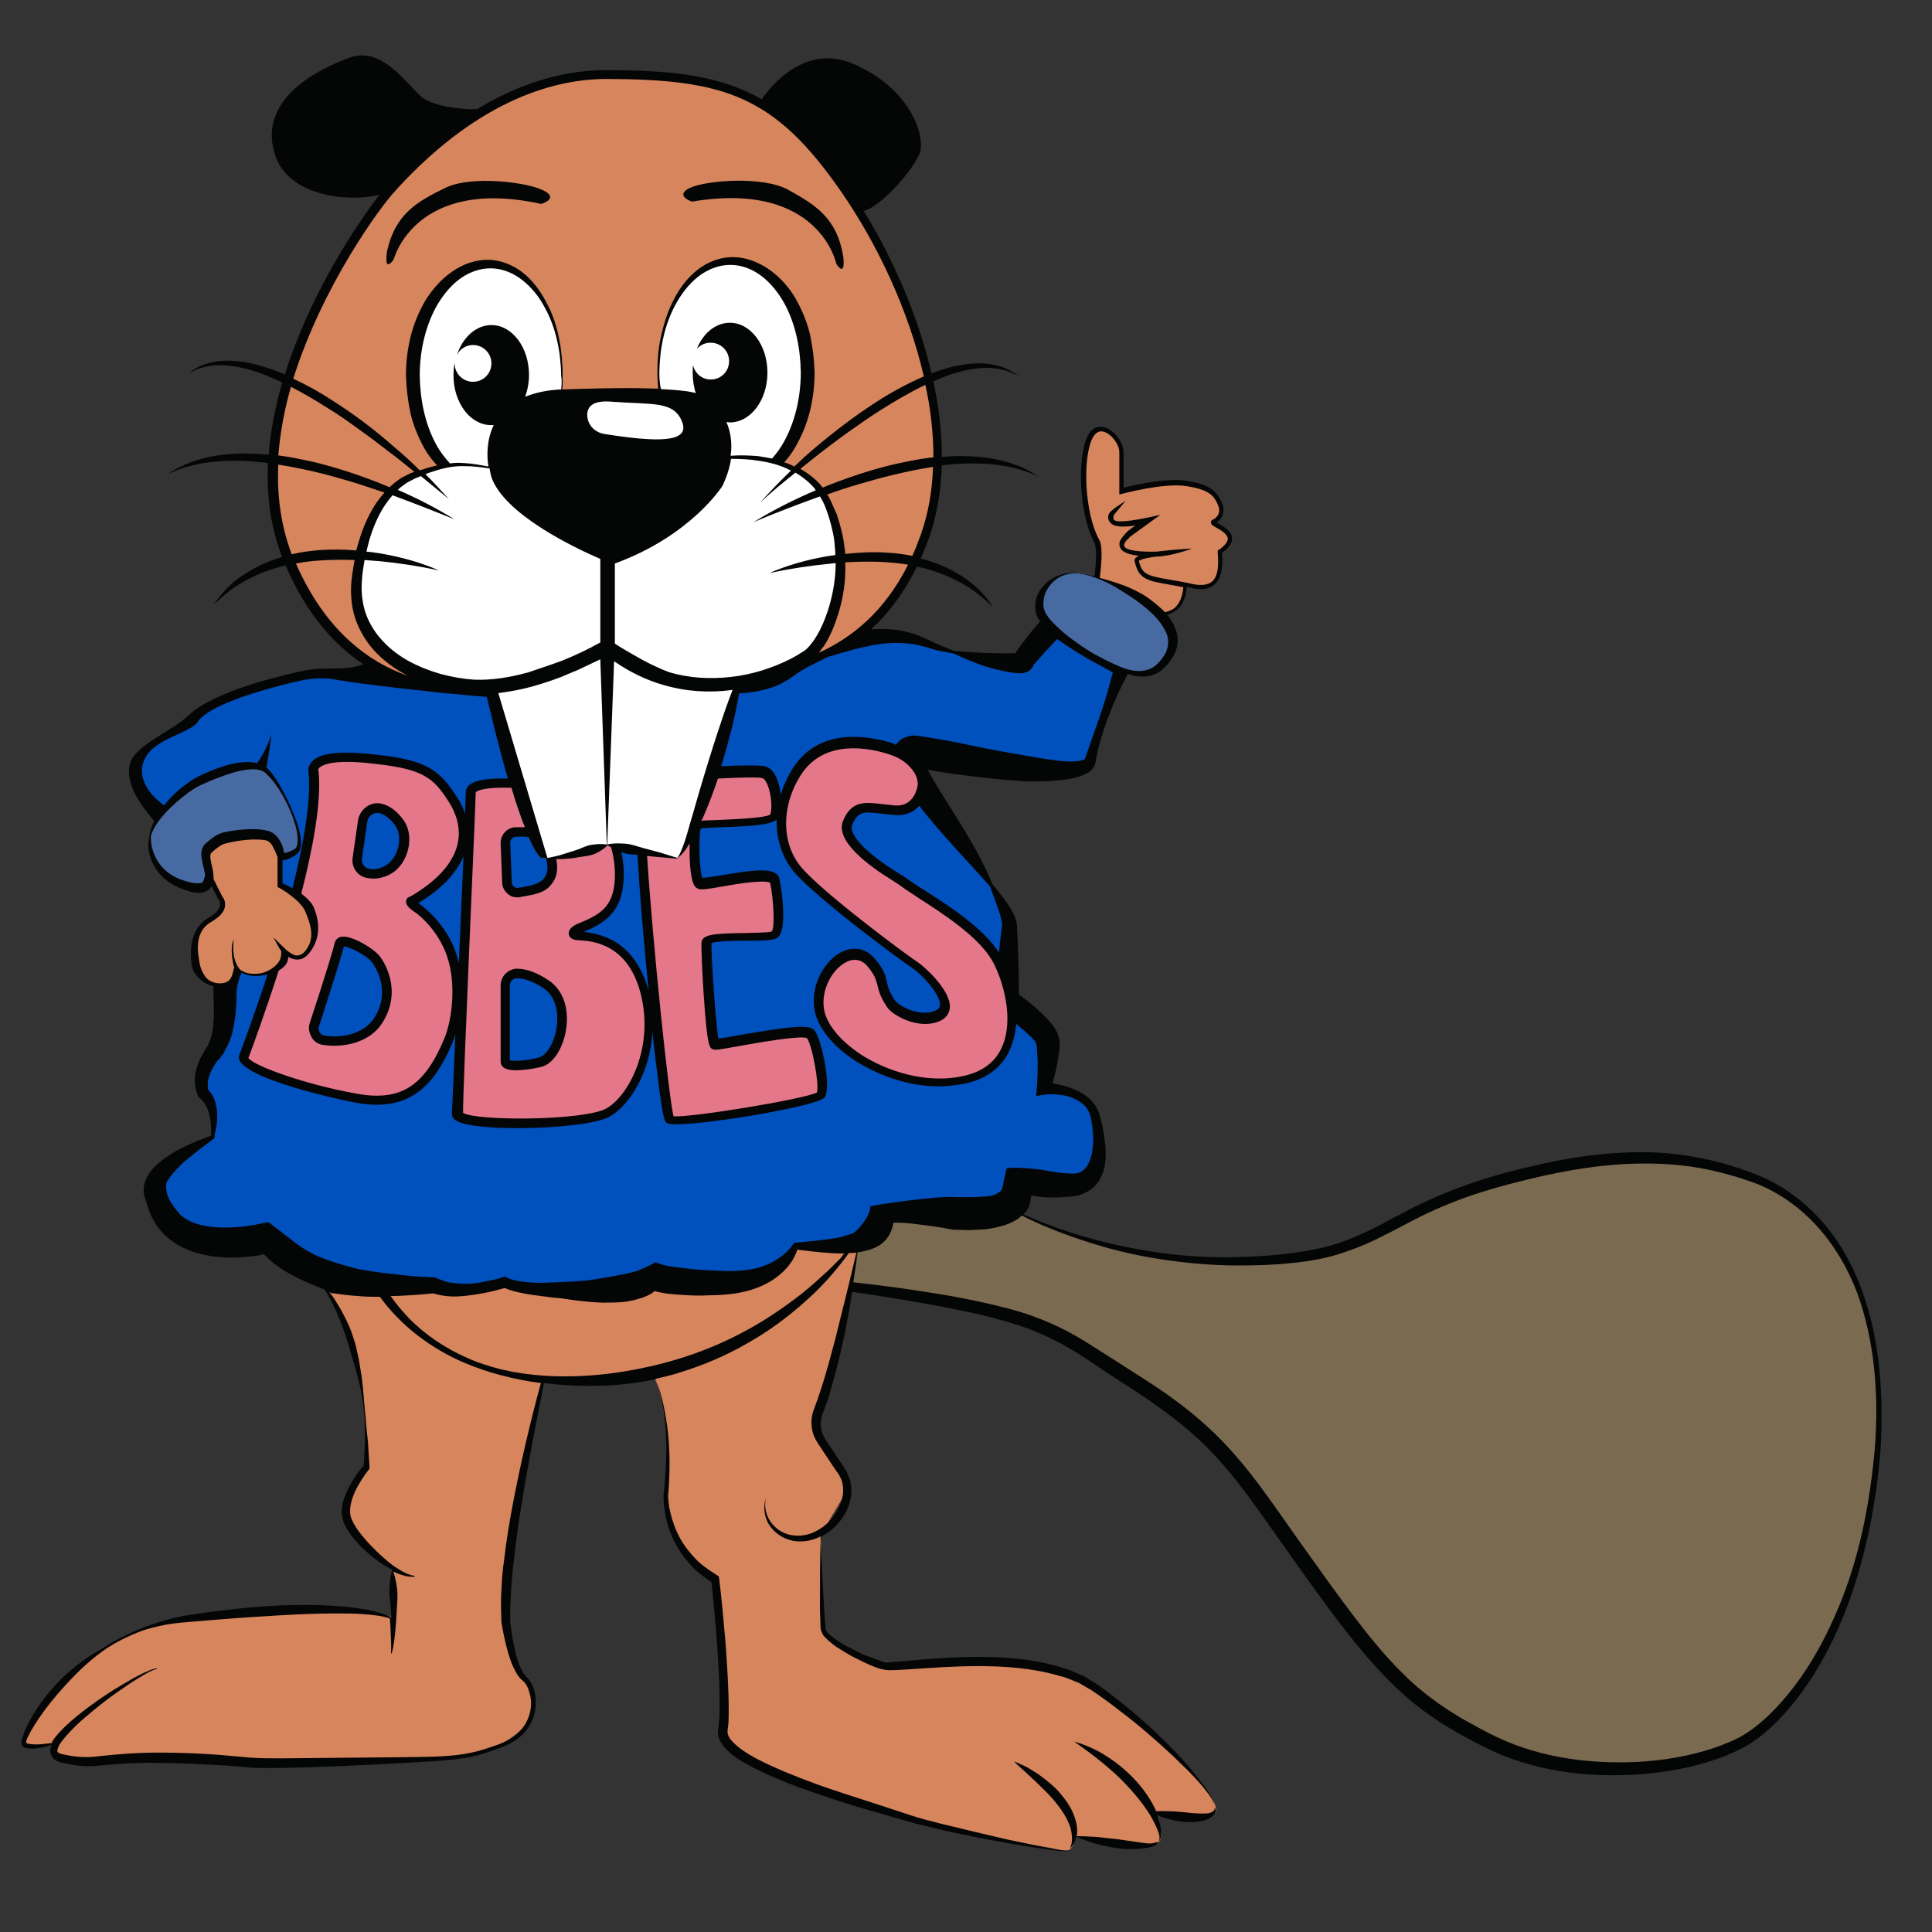 <?xml version="1.0" encoding="utf-8"?>
<!-- Generator: Adobe Illustrator 27.7.0, SVG Export Plug-In . SVG Version: 6.00 Build 0)  -->
<svg version="1.1" xmlns="http://www.w3.org/2000/svg" xmlns:xlink="http://www.w3.org/1999/xlink" x="0px" y="0px"
	 viewBox="0 0 504 504" style="enable-background:new 0 0 504 504;" xml:space="preserve">
<rect x="0" y="0" width="504" height="504" fill="#333333" stroke="none"/>
<style type="text/css">
	.st0{fill:#7A6A50;}
	.st1{fill:#D7855D;}
	.st2{fill:#0050BD;}
	.st3{fill:#486AA2;}
	.st4{fill:#E47789;}
	.st5{fill:#FFFFFF;}
	.st6{fill:#040505;}
</style>
<g id="color">
	<g>
		<path class="st0" d="M260.8,314c0,0,25.5,15.6,62.7,15s34.1-12.2,69.4-21.6c28.4-7.5,46.6-6.6,64.1,0
			c19.3,7.2,35.5,29.7,32.2,70.3c-3.4,42.7-20.3,66.3-32.8,75c-12.3,8.6-44.9,13.2-68.4,1.4c-21.6-10.8-28.4-18.9-51.9-52
			c-12.8-18.1-18.9-28.2-40.9-42c-21.5-13.5-21.3-17.7-74.6-24.7l2-10.7l7.5-8.1L260.8,314z"/>
		<path class="st1" d="M141.7,359.8c0,0-8.3,40.5-8.8,43.3c0,0-2.4,20,0,25.6c1.6,3.7,1,4.4,2.1,6.8c0.6,1.2,2.3,2.5,3.6,5.8
			c3.7,9.2-10,16.1-18.2,16.8c0,0-41.7,2.9-44.8,2.1s-47.1-1-47.1-1s-14.7,0.2-14.9-2c-0.2-2.2,1.1-2.8,1.1-2.8s-6,1.9-7.6,0.8
			s1.6-7.3,2.3-7.7c0.7-0.5,11.1-15.8,20.2-19c0,0,12-7,19.8-6.5s30.7-3.3,42-2.1c11.3,1.3,11.8,2.4,11.8,2.4l-0.6-13.6
			c0,0-11.3-7.2-11.4-11.1c-0.1-3.9-0.3-11.3,4.5-15.1c0,0-0.6-22.8-1.8-25.2S88,340.8,88,340.8l-4.3-7.4l16.7,3.9
			c0,0,7.7,12.1,20.4,17C133.4,359.2,141.7,359.8,141.7,359.8z"/>
		<path class="st1" d="M223.8,324.8l-5.7,28.4c0,0-6.4,17.3-5.4,19.6c0.9,2.3,8.8,12.5,8.2,16.1l-6.8,11.5l0.3,21.7
			c0,0-1.1,5.2,7.2,8c8.3,2.8,4.5,4.4,21.4,3.1c16.9-1.3,35.2,2.5,35.2,2.5s13,6.5,19.2,13.1c6.2,6.6,14.7,13.1,18.3,19.6
			c0,0,3.2,4.4,0.3,5.1c-3,0.7-15-0.7-15-0.7s4.9,8.9-1,8.5s-19.6-2.3-19.6-2.3s0.2,2.7-1.7,3.7c-0.9,0-2,0.1-3.9-0.5
			c0,0-15.5-2.7-17.8-3.5c-2.2-0.8-21.6-4.9-21.6-4.9s-36.9-11.4-39.2-13.4c-2.3-2-9.2-6.3-8-13.1c1.2-6.8-1.9-35.7-1.9-35.7
			s-13.2-3.9-12.4-25.5c0.8-21.6-3.7-27.6-3.7-27.6s35.9-10.1,51.4-32.6L223.8,324.8z"/>
		<path class="st1" d="M222.6,324.8c0,0-23.3,34.4-70.2,35.4c-46.9,1-56.7-31.3-56.7-31.3L222.6,324.8z"/>
		<path class="st2" d="M241.6,206.7l14,19.5c0,0,7.8,12.4,8.5,13.5c0.6,1.1,0.3,22.8,0.3,22.8l9,8.4v13.2c0,0,10.6,1.3,12.4,5.2
			c1.8,3.9,4.4,22.1-7.9,20.3c-12.3-1.8-12.4-2.9-12.4-2.9s-1.3,11.8-20,10.3c-18.8-1.5-16.3,0.1-16.3,0.1s-0.8,6.5-6.7,7.5
			c-5.8,0.9-14.7,0.6-14.7,0.6s-7.6,10.9-23.4,10s-17.6-0.9-17.6-0.9s-26.4,5.5-35.2,0.9c0,0-15.6,2.7-22.7,0s-30-5.2-30-5.2
			l-10-7.8c0,0-26.5,4.9-27.9-8.4c-1.5-13.3,8.3-14,8.3-14l6-3.3c0,0,0.7-7.3-0.1-9.2c-0.8-1.9-4.2-3.2-2.8-5.7
			c1.4-2.5,6.6-11.7,6.7-15.3c0.1-3.6,0.1-9.6,0.1-9.6s-3.5,0.7-5.6-1.5c-2.2-2.3-3.1-5.6-2.8-7.5s0.2-5.1,2.5-7c0,0,5.4-2.8,5-4.4
			s-3.3-7-3.3-7l-3,2c0,0-7.8-2.4-8.7-3.3c-0.9-0.9-1.4-15.8-1.4-15.8l-6.8-10.2c0,0,0.5-6.4,8.1-10.6s18.7-12.9,22.7-12.4
			s16.3-4.6,21.3-3.8c5,0.8,20.3,1.3,20.3,1.3s12.6,5.7,22.3,2.5c9.7-3.1,26.8-8.7,26.8-8.7s28.6,13.3,40.6,8.2s28.7-13.3,32.5-12.7
			s36.7,7.8,36.7,7.8l8.3-9.8l17.7,11.3l-9.7,24.4c0,0-32.8,0.7-42.1-2.1S241.6,206.7,241.6,206.7z"/>
		<path class="st1" d="M302.8,160.3c0,0,5.4,0.2,6.5-7.3c0,0,4-0.3,5.2,0c1.2,0.3,4.1-1.6,3.8-8.6c0,0,2.5-2.9,2.7-3.4s-1-3-4-4.2
			c0,0,1.9-3,1.8-4.5c0,0-0.1-5.6-11.7-6.3c0,0-12.6,1.3-13.8,1.9c0,0-0.9-0.2-0.7-2.3s0.3-8.8-1.4-11.2c-1.7-2.4-4.6-2.9-6.2-1.2
			c-1.6,1.7-2.7,9.5-2,15.7c0.8,6.2,3.5,13.1,3.5,13.1l-0.3,8.6l9.1,3.5L302.8,160.3z"/>
		<path class="st3" d="M281.6,149.5c-2.5-0.3-5,0.3-6.9,1.8c-2,1.5-3.8,4-3.3,7.8c0.8,5.4,14.1,12.3,20.8,15.4
			c3.6,1.7,7.8,2.1,10.6-0.7c2.3-2.2,4-5,3-8.5C303.6,157.5,289.4,150.5,281.6,149.5z"/>
		<path class="st4" d="M109,237c-2.8-2-1.6-1.9-1.6-1.9c17.8-10.2,13.9-21.6,11.1-26.1c-4.7-7.6-7.8-9.8-23.1-11.3
			c-15.2-1.4-13.7,3.5-13.7,3.5c2.2,21.3-18.3,74.6-18.3,74.6c-0.2,3,17.2,8.4,29.2,10.6s18.9-2,24.4-15.3c2.3-5.7,3-15,0.8-21.9
			C115.6,242.4,110.4,238,109,237z M98.6,266.2c-3.2,5.1-10.5,5.9-14.5,5.1c-1.7-0.4-2.6-2.2-2.1-3.9c1.7-5.3,6.2-19.2,6.5-21.1
			c0.4-2.3,7.9,1.8,9.6,4C99.7,252.5,103.2,259,98.6,266.2z M102.2,226.1c-1.8,1.6-4.3,2.2-6.4,1.7c-1.8-0.4-2.9-2.1-2.6-3.9
			l1.4-9.7c0.3-2.3,2.5-3.9,4.7-3.3c1.4,0.4,3,1.3,4.7,3.5C106.4,217.6,105.6,223.2,102.2,226.1z"/>
		<path class="st4" d="M168.1,259.4c-3.5-14.3-13.8-15-17.1-15.2c-3.3-0.2-0.5-1.7-0.5-1.7c5.8-2.4,10.7-4.5,11-13.3
			c0.6-15.6-10.2-23.5-22.7-24.6c-12.7-1.1-15.9,0.4-15.9,2.2c0,5.2-3.6,84-3.6,84c-0.2,3.6,33.1,3.3,39.4-0.4
			C164.9,286.7,171.6,273.6,168.1,259.4z M134.3,217.1c2.7-0.2,6.6-0.1,7.6,2.3c1.7,3.7,3.6,7.8,0.5,11c-1.7,1.8-5.1,2-7,2.4
			c-1.7,0.4-3.3-0.9-3.3-2.6l-0.4-10.3C131.8,218.5,132.9,217.2,134.3,217.1z M141.1,277.1c-2,0.6-9.4,1.8-9.4,0v-19.9
			c0-1.7,1.3-3.1,3-3.2c1.8,0,4.3,0.5,7.7,2.8C149.6,261.7,146.3,275.4,141.1,277.1z"/>
		<path class="st4" d="M167.5,203c0,0,28.7-2.1,31.7-1.3c3,0.8,4,9.1,2.8,11.3s-18.9,1.7-20.1,2.4s-1,14.4,0.6,15.1
			c1.6,0.7,18.8-4,19.5-0.8c0.8,3.3,1.8,13.2-0.2,14.2c-2,1-17.4-0.2-17.6,1.8c-0.2,2,1.2,26.2,2.2,26.7c1,0.4,23.1-4.7,24.9-2.7
			s4,14.2,2.7,16c-1.3,1.8-37.5,7.8-39.3,6.4C172.9,290.9,164.6,203.2,167.5,203z"/>
		<path class="st4" d="M240.7,205c0,0-0.8,7.1-7.5,6.5s-10-2.1-12.2,3.3c-1.9,4.7,8.7,11.7,12.3,13.9c1.1,0.7,2.1,1.4,3.2,2.1
			c5.6,3.9,19,11.2,23.6,19.5c4.6,8.3,8.5,27.6-8.1,31.6s-36.3-7.8-38.1-18.1c-1.7-9.2,7.9-19.1,13.5-12.3c4,4.8,1.5,5.2,5,10.6
			c1.2,1.9,7.5,5.4,12.3,3.1c5.5-2.6-3.2-11.4-5.9-13.1c-2.4-1.6-25-18.2-30.7-25c-5.3-6.4-5.9-16.9,0-25.8
			c6.7-10.1,19.3-7.2,24.3-5.6c2,0.6,3.8,1.6,5.3,3C239.2,200.1,240.8,202.3,240.7,205z"/>
		<path class="st1" d="M54.8,229.1l3.2,6c0,0,0.2,2.6-0.7,3.2c-1,0.6-5.5,3.9-5.6,4.8c0,0-2,7.9,0.3,10.8c2.2,2.8,6.1,3.4,6.6,3
			c0.5-0.4,3.5-1.8,3.5-3.4c0,0,0.8-0.2,1.1,0c0.4,0.2,6,2.4,9.7-1.2c3.7-3.5,0.9-4.7,0.9-4.7s2.5,2,3.7,1.9c1.2-0.1,5.6-3,4.9-7.2
			c-0.7-4.3-5.5-10.7-8.7-11.4c0,0-0.8-1.4-0.7-2.7c0.1-1.3,0.6-6.8-0.3-7.7c-0.9-0.9-3.9-3.9-9.9-2.8c-6,1.1-9,2.7-8.9,4.2
			C53.9,223.3,54.8,229.1,54.8,229.1z"/>
		<path class="st3" d="M53.9,221.6c-1.1,1.6,0.7,5.4,0.6,7.4c-0.1,2.1-1.3,3.8-7.1,1.6c-6.3-2.3-9.1-8.1-8.2-12.7
			c1-5.2,8.6-12.2,13.4-14.5c7-3.2,13.5-4.9,16.6-2.6c3.9,2.9,11.4,18.4,7.8,21.2c-0.8,0.6-4,2.1-4.1,0.8c-0.1-1.4-0.9-3.3-2.2-4.4
			c-2-1.7-9.8-0.7-12.7,0.1C56.7,219,54.4,220.9,53.9,221.6z"/>
		<path class="st1" d="M128,179.2c0,0-35.3,8.3-52.6-33s26.9-97.5,26.9-97.5s25.4-31,55.9-29.4c30.5,1.7,44.4,4.2,62.2,30
			s30.6,63.3,20.8,90.6c-9.8,27.3-29,33.1-40.2,35.9c-11.2,2.8-26.4,5.6-40.5-5.5L128,179.2z"/>
		<path class="st5" d="M180.7,120.6c0,0,27.3-6.7,35.2,10.6c8.1,17.8-0.3,36.4-5.2,39.8c-9.4,6.5-31.9,14.4-52.3-2.1
			c0,0-21.5,12.7-38.1,10c-15.6-2.5-26.6-11.4-27.3-23.7c-0.3-5.8,2.1-25.6,14.8-30.9c12-5,15.2-2.9,31.5,0"/>
		<path class="st5" d="M192.6,178.1c0,0-11.1,42.3-15.9,45.8l-18.3-3.5c-6.4,2.1-11.6,3.5-17,3.5c-5.8-4.2-14.8-44.6-14.8-44.6
			s31.6-9,31.6-12.3C158.1,167,176.5,182,192.6,178.1z"/>
		<ellipse class="st5" cx="190.5" cy="97.2" rx="18.8" ry="28.3"/>
		<ellipse class="st5" cx="128" cy="97.9" rx="18.8" ry="28.3"/>
		<path class="st5" d="M152.5,116.4l-2.4-10.5c0,0,1.9-3.1,7.9-2.9s23.7-1.3,24.9,2.8c1.3,4.1,3.2,16.1-6.4,15.6
			C166.9,120.8,153.8,122.3,152.5,116.4z"/>
	</g>
</g>
<g id="line_art">
	<g>
		<path class="st6" d="M485.9,337.1c-2.3-6.5-5.6-12.7-10.2-18c-4.5-5.3-10.3-9.7-16.8-12.4c-6.4-2.6-13.2-4.5-20.1-5.4
			c-6.9-1-13.9-0.9-20.8-0.2c-6.9,0.6-13.7,2-20.4,3.6c-6.7,1.6-13.3,3.6-19.8,6.2c-3.2,1.3-6.4,2.7-9.5,4.3
			c-3.1,1.6-6.1,3.2-9.1,4.8c-3,1.5-6,2.9-9.2,4c-3.1,1.1-6.4,1.9-9.7,2.4c-6.6,1.1-13.4,1.5-20.2,1.6c-6.8,0-13.5-0.5-20.2-1.6
			c-11.3-1.8-22.4-4.9-32.9-9.6c0.2-0.3,0.5-0.5,0.7-0.8c0.7-0.9,1.1-2.2,1.2-3.3c0-0.3,0.1-0.5,0.1-0.8c0.7,0.1,1.5,0.2,2.2,0.3
			c2.6,0.3,5.2,0.2,7.7,0c1.4-0.1,3-0.4,4.5-1.2c1.5-0.7,2.8-2,3.5-3.3c1.6-2.8,1.6-5.5,1.5-8.1c-0.2-2.6-0.6-5-1.2-7.5l0,0.1
			c-0.3-1.6-0.9-3.2-2-4.5c-1.1-1.3-2.4-2.3-3.8-3c-1.4-0.7-2.9-1.2-4.4-1.6c-0.8-0.2-1.6-0.3-2.4-0.5c0.4-1.7,0.9-3.4,1.2-5.1
			c0.2-1.2,0.4-2.4,0.6-3.7c0-0.7,0.1-1.3,0-2.2c0-0.7-0.6-2.3-0.9-2.8c-0.8-1.4-1.7-2.4-2.6-3.3c-0.9-0.9-1.8-1.8-2.7-2.6
			c-1.4-1.2-2.9-2.4-4.4-3.5c0-4.6-0.1-9.2-0.3-13.9l-0.2-3.9c0-0.2-0.1-1-0.2-1.4c-0.1-0.4-0.3-0.8-0.4-1.2c-0.3-0.7-0.7-1.3-1-1.9
			c-1.4-2.3-3.1-4.4-4.8-6.4c-3.7-9.1-9.3-17.2-14.2-25.2c-1-1.6-1.9-3.2-2.7-4.7c1.1,0.2,2.3,0.4,3.5,0.6c2.4,0.4,4.8,0.7,7.2,1
			c4.8,0.6,9.6,1.1,14.5,1.4c2.5,0.1,4.9,0.1,7.4-0.1c2.5-0.2,5-0.4,7.7-1.4c0.7-0.3,1.4-0.6,2.1-1.1c0.4-0.3,0.7-0.7,1-1.2
			c0.1-0.2,0.2-0.5,0.3-0.8c0-0.2,0.1-0.2,0.1-0.3l0-0.2c0.2-1.1,0.4-2.3,0.7-3.4c0.6-2.3,1.3-4.6,2.1-6.8c1.5-4.3,3.4-8.5,5.6-12.7
			c0.6,0.2,1.1,0.4,1.7,0.5c2,0.4,4.3,0.3,6.3-0.9c0.5-0.3,0.9-0.6,1.3-1c0.4-0.4,0.7-0.7,1.1-1.1c0.7-0.8,1.3-1.7,1.8-2.7
			c1-2,1.1-4.6,0.2-6.6c-0.5-1.4-1.2-2.5-2.1-3.6c1-0.3,2.2-0.9,3.2-2c1.4-1.6,1.8-4,1.9-5.3c0.4,0.1,0.8,0.2,1.3,0.3
			c0.8,0.2,1.6,0.3,2.3,0.3c1.5,0,2.7-0.4,3.6-1.2c2.4-2.1,2.1-6.3,2-8c0-0.1,0-0.2,0-0.3c1.8-1.3,2.7-2.6,2.6-3.8
			c-0.1-1.9-2.2-3-3.5-3.8c-0.2-0.1-0.3-0.2-0.5-0.3c1.2-0.8,2.4-2.5,1.4-5c-1.5-3.6-3.7-5-9.4-5.9c-5.2-0.8-13.7,1.2-16.3,1.8V118
			c0-2.7-2.6-6-5.2-6.6c-1.1-0.2-3-0.2-4.3,2.6c-2.6,5.6-2.1,20.3,1.9,27.6c0.7,1.3,0.4,5.8,0,8.7c-1.3-0.3-2.7-0.6-4.1-0.8
			c-3.9-0.5-8.2,1.2-10.4,5c-0.5,0.9-0.9,2-0.9,3.1c-0.1,0.5,0,1.1,0,1.6c0.1,0.5,0.2,1.2,0.5,1.7c0.2,0.4,0.4,0.8,0.7,1.2
			c-1.3,1.5-2.5,3-3.7,4.5c-0.8,1.1-1.6,2.1-2.4,3.3c-0.1,0.2-0.2,0.3-0.3,0.5c-0.2,0-0.4,0-0.6,0c-2.4,0.1-5,0-7.6-0.1
			c-2.6-0.1-5.2-0.3-7.8-0.5c-1.6-0.6-3.1-1.3-4.6-1.9c-1.5-0.7-3-1.4-4.7-2.1c-3.3-1.3-6.9-1.8-10.4-1.7c-0.7,0-1.3,0-2,0.1
			c4.4-4,8.5-9.3,12-16.4c2.4,0.5,4.7,1.2,7,2.1c2.4,1,4.6,2.1,6.8,3.5c2.1,1.4,4.1,3.1,6,4.9c-1.4-2.2-3.2-4.2-5.2-5.9
			c-2.1-1.7-4.3-3.1-6.8-4.3c-2.2-1-4.4-1.8-6.8-2.4c0.7-1.7,1.4-3.4,2.1-5.2c2.1-6,3.2-12.4,3.4-19.1c2.2-0.3,4.3-0.4,6.5-0.5
			c6.4-0.1,12.9,0.6,18.8,3.5c-5.4-3.8-12.2-5.2-18.8-5.4c-2.2-0.1-4.3,0-6.5,0.2c0-6.4-0.8-13.1-2.2-19.7c1.1-0.5,2.2-0.9,3.3-1.4
			c3.1-1.1,6.2-1.9,9.4-2.1c3.2-0.2,6.5,0.4,9.4,2.1c-2.6-2.2-6-3.2-9.4-3.3c-3.4-0.1-6.8,0.5-10,1.5c-1.1,0.3-2.1,0.7-3.2,1.1
			c-3.5-15-10-29.9-17.7-42.4c5-1.2,13.9-11.9,14.8-15.6c1-4.5-2.7-16.3-17.4-22.7c-12.6-5.5-21.7,5.8-24,9.2
			c-10.6-6.1-22.8-7.6-40.6-7.6h-0.1c-8.6,0-20.3,2.1-33.6,10.2c-3.9,0.1-11.4-0.7-14.4-3.2c-3.9-3.3-10.3-13.3-18.7-10.3
			S67.7,25.7,71.5,39.6C74.7,51.8,92,52.7,99,50.8c-4.1,5.3-12.3,17.1-19,32c-2,4.5-4,9.5-5.7,14.9c-1.8-0.8-3.7-1.5-5.7-2.1
			c-3.2-1-6.6-1.6-10-1.5c-3.4,0.1-6.8,1.1-9.4,3.3c2.9-1.7,6.2-2.3,9.4-2.1c3.2,0.2,6.4,1,9.4,2.1c1.9,0.7,3.8,1.5,5.6,2.4
			c-1.7,6-3,12.3-3.5,18.8c-2.5-0.2-5-0.3-7.5-0.3c-6.6,0.2-13.4,1.6-18.8,5.4c5.9-2.9,12.4-3.6,18.8-3.5c2.5,0.1,4.9,0.3,7.3,0.6
			c-0.4,8.2,0.6,16.5,3.7,24.5c-2,0.6-3.9,1.3-5.8,2.2c-2.4,1.2-4.7,2.6-6.8,4.3c-2,1.8-3.8,3.7-5.2,5.9c1.9-1.8,3.8-3.5,6-4.9
			c2.2-1.4,4.4-2.5,6.8-3.5c1.9-0.7,3.9-1.3,5.9-1.8c5.5,12.8,12.8,20.8,20.3,25.8c-0.6,0.2-1.3,0.4-2,0.6c-2.1,0.5-5.3,0.5-7.6,0.5
			c-2.2,0-4.4,0.2-6.6,0.7c-1.7,0.4-22.2,4.6-29.4,11.5c-4.1,4-14.1,7.9-15.3,12.6c-1.6,6.4,5,13.2,6.3,15c0,0,0,0.1,0,0.1
			c-0.6,1.2-1.1,2.4-1.2,3.7c-0.7,2.5-0.2,5.3,1.1,7.7c1.3,2.4,3.3,4.3,5.8,5.5c1.2,0.6,2.5,1,3.8,1.4c0.7,0.2,1.4,0.3,2.1,0.3
			c0.8,0,1.7-0.1,2.5-0.7c0.4-0.3,0.7-0.7,0.9-1l1.7,3.3l0.1,0.1c0,0,0.6,0.7,0.4,1.6c-0.2,1.1-1.2,2.2-3,3.2
			c-3.7,2.2-5.2,6.3-4.4,12.3c0.2,1.6,1.3,3.2,3,4.4c0.8,0.6,1.8,1,2.7,1.2c-0.1,1.1,0,2.1,0,3c0.1,2.9,0.2,5.6-0.2,8.2
			c-0.2,1.3-0.5,2.5-1,3.6c-0.2,0.6-0.5,1-0.9,1.6c-0.4,0.7-0.8,1.4-1.2,2.1c-1.4,2.9-2.3,6.4-0.8,10l0.1,0.3l0.2,0.2
			c1.2,0.8,2.1,2.3,2.6,4.1c0.5,1.7,0.6,3.6,0.6,5.5l-0.1,0.4c-1.8,0.7-3.6,1.3-5.3,2.1c-0.9,0.4-1.8,0.8-2.7,1.3l-1.3,0.7l-1.3,0.8
			c-1.7,1.1-3.4,2.3-4.9,4.1c-0.7,0.9-1.4,2-1.8,3.4c-0.2,0.7-0.3,1.5-0.2,2.4c0,0.4,0.1,0.9,0.3,1.3c0.1,0.2,1,3.7,1.9,5.3
			c0.8,1.6,1.9,3.2,3.3,4.5c2.7,2.6,6.2,4.2,9.6,5c3.4,0.8,6.8,1,10,0.8c1.6-0.1,3.3-0.3,4.9-0.5c1.6-0.3,1.1-0.6,1.6-0.1
			c0.9,1,1.7,1.7,2.6,2.4c1.7,1.3,3.3,2.2,5,3.1c1.7,0.9,3.3,1.6,5,2.3c1,0.4,2,0.8,3,1.2c0.6,1,1.2,2,1.7,3
			c0.5,0.9,0.9,1.9,1.4,2.9c0.4,1,0.8,1.9,1.2,2.9c1.5,3.9,2.6,8,3.8,12.1c0.6,2,1.1,4.1,1.5,6.2c0.2,1,0.3,2.1,0.5,3.2
			c0.1,1.1,0.2,2.1,0.3,3.2c0.1,2.1,0.1,4.3,0.1,6.4c-0.1,2-0.2,4-0.3,6c-1.1,1.2-2,2.4-2.8,3.8c-0.9,1.4-1.7,3-2.3,4.7
			c-0.6,1.7-0.9,3.6-0.4,5.5c0.5,1.9,1.6,3.3,2.6,4.7c2.1,2.7,4.7,4.9,7.4,6.8c0.9,0.6,1.9,1.2,2.9,1.7c-0.5,1.7-0.6,3.4-0.7,5.1
			c-0.1,1.9,0.3,3.7,0.4,5.6c0,0.6,0.1,1.1,0.1,1.7c-0.9-0.4-1.8-0.8-2.8-1.1c-1.2-0.4-2.4-0.6-3.7-0.9c-2.5-0.4-5-0.8-7.5-0.9
			c-5-0.4-10-0.4-15-0.2c-5,0.2-10,0.7-14.9,1.3c-2.5,0.3-5,0.6-7.4,1c-2.5,0.3-5,0.8-7.4,1.5c-4.9,1.3-9.5,3.3-13.9,5.7
			c-4.4,2.4-8.6,5.2-12.4,8.6c-3.7,3.5-6.9,7.5-9.3,11.9c-0.6,1.1-1.2,2.3-1.6,3.5c-0.2,0.6-0.5,1.2-0.6,2c0,0.2,0,0.6,0.1,0.8
			c0.1,0.3,0.3,0.5,0.5,0.6c0.4,0.3,0.8,0.4,1.2,0.4c1.4,0.2,2.7-0.1,3.9-0.3c0.7-0.2,1.5-0.4,2.2-0.6c-0.3,0.7-0.6,1.5-0.2,2.5
			c0.2,0.5,0.6,1,0.9,1.3c0.4,0.3,0.8,0.5,1.2,0.6l0.6,0.2l0.5,0.1l1,0.2c2.6,0.6,5.5,0.8,8.2,0.5c2.7-0.2,5.3-0.5,7.9-0.6
			c2.6-0.1,5.3-0.2,7.9-0.1c5.3,0,10.6,0.3,15.9,0.6c2.6,0.1,5.2,0.4,7.9,0.6c2.7,0.2,5.4,0.1,8.1,0.1c10.7-0.2,21.3-0.7,31.9-1.3
			c5.3-0.3,10.6-0.5,15.9-1.3c2.7-0.4,5.3-1.2,7.8-2.1c1.3-0.5,2.5-0.9,3.7-1.5c1.2-0.6,2.4-1.4,3.4-2.3c2-1.9,3.4-4.5,3.6-7.3
			c0.3-2.7-0.2-5.7-2.3-7.9c-0.8-0.8-1.4-1.9-1.9-3.1c-0.5-1.2-0.8-2.4-1.1-3.7c-0.6-2.5-1-5.1-1.3-7.7l0-3.8l0.2-3.9
			c0.2-2.6,0.4-5.3,0.7-7.9c0.6-5.3,1.3-10.5,2.2-15.7c1.6-10.3,3.7-20.6,5.7-30.9c5.6,0.7,11.3,0.9,17,0.6
			c4.1-0.2,8.2-0.8,12.2-1.6c0.6,1.8,1.1,3.6,1.5,5.5c0.5,2.4,0.8,4.8,1,7.3c0.4,4.9,0.2,9.8-0.2,14.6l-0.2,1.8l-0.1,0.9
			c0,0.3,0,0.7,0,1c0,1.3,0.2,2.5,0.4,3.8c0.4,2.5,1.2,4.9,2.3,7.2c1.1,2.3,2.6,4.4,4.3,6.3c1.6,1.8,3.5,3.2,5.5,4.5
			c0.6,5.5,1.1,11.1,1.5,16.7c0.4,5.7,0.7,11.5,0.6,17.1c0,1.4-0.1,2.8-0.3,4.2l-0.1,0.5c0,0.2,0,0.5,0,0.7c0,0.5,0.1,1,0.2,1.4
			c0.3,0.9,0.8,1.6,1.3,2.3c2.1,2.5,4.7,3.9,7.3,5.3c5.2,2.7,10.6,4.8,16.1,6.7c5.5,1.9,11,3.7,16.5,5.2c2.8,0.8,5.5,1.6,8.3,2.4
			c2.8,0.8,5.6,1.4,8.4,2.1c5.6,1.3,11.3,2.4,16.9,3.4c2.8,0.5,5.7,1,8.5,1.4c1.4,0.2,2.8,0.4,4.3,0.6c0.7,0.1,1.4,0.2,2.2,0.2
			c0.4,0,0.7,0.1,1.1,0c0.4,0,0.7-0.2,0.9-0.5c-0.3,0.2-0.6,0.5-1,0.4c-0.4,0-0.7,0-1.1-0.1c-0.7-0.1-1.4-0.2-2.1-0.3
			c-1.4-0.3-2.8-0.5-4.2-0.8c-2.8-0.6-5.6-1.2-8.4-1.8c-5.6-1.3-11.2-2.6-16.8-4c-2.8-0.7-5.6-1.4-8.3-2.3c-2.7-0.9-5.5-1.8-8.2-2.7
			c-5.5-1.8-11-3.5-16.3-5.4c-5.4-2-10.7-4.1-15.7-6.7c-2.4-1.3-4.9-2.9-6.5-4.8c-0.4-0.5-0.7-1-0.8-1.5c-0.1-0.2-0.1-0.5-0.1-0.7
			c0-0.1,0-0.2,0-0.4l0.1-0.6c0.2-1.5,0.2-3,0.2-4.4c0-5.8-0.4-11.6-0.8-17.4c-0.5-5.8-1-11.5-1.7-17.2l-0.1-0.5l-0.5-0.3
			c-2-1.3-4-2.6-5.6-4.3c-1.6-1.7-3.1-3.6-4.2-5.7c-1.1-2.1-1.9-4.4-2.4-6.7c-0.3-1.2-0.4-2.4-0.5-3.5c0-0.3,0-0.6,0-0.8l0.1-0.9
			l0.1-1.8c0.3-4.9,0.2-9.9-0.4-14.8c-0.6-4.3-1.4-8.7-3.1-12.7c2.2-0.5,4.4-1,6.5-1.7c6.1-1.9,12-4.4,17.5-7.6
			c5.5-3.1,10.7-6.9,15.4-11.2c2.4-2.1,4.6-4.4,6.7-6.8c1-1.2,2-2.4,3-3.7c0.5-0.6,0.9-1.2,1.3-1.8c0.7,0,1.3-0.1,2-0.1
			c-1.8,7.7-3.7,15.3-5.6,22.9c-1.1,4.1-2.2,8.3-3.5,12.3l-1,3l-1.1,3c-0.8,2.3-0.7,4.9,0.4,7.2c0.6,1.2,1.2,1.9,1.8,2.9l1.8,2.7
			l1.8,2.7l0.5,0.7l0.4,0.6c0.2,0.4,0.4,0.8,0.6,1.2c0.6,1.7,0.6,3.7,0,5.6c-0.6,1.9-1.7,3.6-3,5.1c-1.4,1.5-3.1,2.6-4.9,3.3
			c-1.9,0.7-3.9,0.8-5.9,0.3c-1.9-0.5-3.7-1.8-4.8-3.5c-1.1-1.7-1.6-3.9-1.1-6c-0.7,2-0.5,4.4,0.5,6.4c1.1,2,2.9,3.5,5,4.3
			c2.1,0.8,4.6,0.8,6.8,0.1c0.7-0.2,1.4-0.5,2-0.8c-0.2,5.7-0.2,11.5-0.2,17.2c0,1.5,0,3,0.1,4.6c0,0.8,0,1.5,0.1,2.3
			c0,0.2,0.1,0.5,0.2,0.7c0.1,0.2,0.2,0.5,0.3,0.7c0.2,0.4,0.5,0.7,0.8,1c1.2,1.2,2.4,2.1,3.7,2.9c1.3,0.8,2.6,1.6,4,2.3
			c1.4,0.7,2.8,1.4,4.2,2c0.7,0.3,1.5,0.6,2.2,0.8c0.8,0.2,1.6,0.4,2.5,0.4c1.6,0,3.1-0.1,4.7-0.2l4.5-0.3c6-0.4,12-0.7,18-0.5
			c6,0.2,12,0.9,17.6,2.6c1.4,0.3,2.8,1,4.1,1.5c0.7,0.2,1.3,0.7,1.9,1c0.6,0.4,1.3,0.7,1.9,1.1c2.5,1.7,4.9,3.4,7.3,5.3
			c4.8,3.6,9.4,7.6,13.8,11.7c2.2,2.1,4.4,4.2,6.4,6.4l1.5,1.7c0.5,0.6,0.9,1.2,1.4,1.8c0.4,0.6,0.9,1.2,1.2,1.9l0.5,1l0.3,1.1
			l-0.3-1.1l-0.4-1.1c-0.3-0.7-0.7-1.3-1.1-2c-0.4-0.6-0.8-1.3-1.3-1.9l-1.4-1.8c-1.9-2.4-3.9-4.7-6-6.9c-4.2-4.4-8.7-8.5-13.5-12.4
			c-2.4-1.9-4.8-3.8-7.3-5.5c-0.7-0.4-1.4-0.8-2-1.2c-0.7-0.4-1.3-0.9-2.1-1.1c-1.4-0.6-2.9-1.3-4.4-1.7c-5.9-1.9-12.1-2.6-18.2-2.8
			c-6.1-0.2-12.2,0.1-18.3,0.6l-4.5,0.4c-1.5,0.1-3,0.3-4.4,0.3c-1.2,0.1-2.7-0.5-4-1c-1.4-0.5-2.8-1.1-4.1-1.7
			c-2.7-1.3-5.4-2.7-7.5-4.6c-0.3-0.2-0.5-0.5-0.6-0.7c-0.1-0.1-0.2-0.2-0.2-0.3c0-0.1-0.1-0.2-0.1-0.4c-0.1-0.7-0.2-1.5-0.2-2.2
			l-0.3-4.5l-0.9-17.2c1.4-0.7,2.6-1.6,3.7-2.6c1.6-1.6,3-3.5,3.7-5.7c0.8-2.2,1-4.7,0.2-7c-0.2-0.6-0.5-1.1-0.7-1.7l-0.5-0.8
			l-0.4-0.7l-1.8-2.7l-1.8-2.7c-0.6-0.9-1.3-1.8-1.6-2.6c-0.8-1.6-0.9-3.6-0.3-5.4l1.1-3c0.4-1,0.7-2.1,1-3.1
			c1.2-4.2,2.3-8.3,3.2-12.5c1-4.5,1.8-9,2.5-13.5c6.3,0.9,12.5,1.9,18.7,3c6.7,1.2,13.4,2.5,19.9,4.3c6.5,1.7,12.7,4.2,18.5,7.7
			c2.9,1.7,5.7,3.6,8.5,5.5l8.6,5.6c5.6,3.7,11.1,7.7,16,12.2c4.9,4.5,9.2,9.7,13.2,15.1c8,11,15.7,22.4,24,33.3
			c4.2,5.4,8.6,10.8,13.6,15.7c5,4.9,10.7,9.1,16.7,12.5c3,1.7,6,3.3,9.2,4.8c3.2,1.5,6.5,2.7,9.9,3.6c6.7,1.9,13.7,2.7,20.7,2.8
			c6.9,0.1,13.9-0.6,20.7-2.1c3.4-0.8,6.7-1.8,10-3.1c1.6-0.7,3.2-1.4,4.8-2.3c1.6-0.9,3-1.9,4.4-3c5.4-4.4,9.8-10,13.5-15.8
			c3.7-5.9,6.6-12.1,9-18.6c4.7-12.9,7.3-26.5,8.4-40.2C491.3,364.2,490.6,350.2,485.9,337.1z M239.4,251
			c-2.8-1.8-24.9-18.2-30.4-24.8c-5.3-6.3-5.2-16.3,0.1-24.3c6.2-9.3,18.1-6.7,22.9-5.1c1.9,0.6,3.5,1.5,4.8,2.7
			c1.8,1.7,2.7,3.4,2.6,5.3c-0.1,0.6-0.9,5.8-6.1,5.3c-1.1-0.1-2-0.2-2.9-0.3c-4.8-0.6-8.3-1-10.5,4.4c-2.1,5.3,7.1,11.9,12.8,15.4
			c1,0.6,2,1.3,3.1,2.1c1.1,0.8,2.6,1.7,4.2,2.8c6.2,4,15.5,10,19,16.4c2.7,5,5.6,15,2.4,22.2c-1.7,3.9-5,6.4-9.7,7.5
			c-10,2.4-20.6-1.3-27.1-5.5c-5.3-3.5-8.9-7.8-9.6-11.6c-1-5.4,2.3-10.9,5.9-12.6c0.6-0.3,1.3-0.5,2.1-0.5c1.1,0,2.3,0.4,3.4,1.8
			c1.9,2.3,2.1,3.4,2.5,4.8c0.3,1.4,0.7,3,2.5,5.7c1.5,2.3,8.5,6.1,13.9,3.6c1.9-0.9,2.4-2.4,2.5-3.5
			C248,258.3,241.2,252.2,239.4,251z M258.3,231.3c0.9,2.5,1.8,4.9,2.6,7.3c0.3,1.2,0.7,2.5,0.5,3l-0.5,3.9c-0.1,1-0.2,2-0.3,3
			c-4.2-6.5-12.8-12-19.2-16.1c-1.6-1-3-1.9-4.1-2.7c-1.1-0.8-2.2-1.5-3.2-2.1c-8-4.9-12.8-9.9-11.8-12.4c1.5-3.7,3.2-3.5,7.9-2.9
			c0.9,0.1,1.9,0.2,3,0.3c3.1,0.3,5.2-0.8,6.6-2.4C245.6,217.7,252.1,224.2,258.3,231.3z M286.8,140.9c-3.9-7-4.4-21.1-1.9-26.4
			c0.7-1.5,1.7-2.2,2.9-1.9c2,0.4,4.2,3.3,4.2,5.4v11l0.8-0.2c0.1,0,10.7-2.9,16.6-2c5.8,0.9,7.3,2.3,8.4,5.1c1,2.5-1.2,3.6-1.5,3.7
			c-0.4,0.2-0.4,0.6-0.4,0.7c0,0.6,0.6,0.9,1.5,1.4c1.1,0.6,2.8,1.6,2.9,2.8c0,0.8-0.7,1.7-2.1,2.8l-0.1,0c-0.5,0.2-0.5,0.6-0.4,1.4
			c0.1,1.6,0.4,5.3-1.5,7c-1.1,0.9-2.7,1.1-4.9,0.7c-2.5-0.6-4.6-0.9-6.3-1.2c-5.6-1-7.1-1.3-7.9-4.9c0.3-0.2,1.2-0.7,4.6-1.1
			c4-0.1,9.3-2.1,9.3-2.1c-3.7,0.2-6.8,0.5-9.2,0.8c-4.3,0.1-8-0.2-8.5-1.4c-0.2-0.5,0.2-1.3,1.3-2.2l0.1-0.2c0,0,8-5.8,8-5.8
			c-0.1,0-10.9,2.7-12.1,1.3c-0.2-0.3-0.2-0.7,0-1.3l3-3.6c0,0-3.3,2-4.1,3c-0.8,1.1-0.3,2.2,0.2,2.7c1,1.2,3.7,1.1,6.5,0.7
			c-1.7,1.1-2.5,1.9-2.7,2.2c-1,1.2-2,2.2-1.2,3.7c0.5,1.1,2.4,1.7,4.8,2c-0.5,0.2-0.8,0.5-1,0.7c-0.1,0.2-0.2,0.5-0.1,0.7
			c1,4.7,3.3,5.1,9,6.1c1.1,0.2,2.3,0.4,3.7,0.7c-0.1,1.2-0.5,3.4-1.7,4.8c-0.9,1.1-2.2,1.5-3.1,1.7c-0.2-0.2-0.4-0.4-0.6-0.6
			c-1.5-1.4-3.1-2.7-4.8-3.8c-1.7-1-3.5-1.9-5.4-2.6c-1.9-0.7-3.8-1.3-5.7-1.8c-0.2,0-0.3-0.1-0.5-0.1
			C287.1,149.1,287.9,142.9,286.8,140.9z M272.6,155c0.6-1.6,1.8-3.2,3.4-4.2c1.6-1,3.6-1.4,5.5-1.2c3.9,0.6,7.5,2.3,10.7,4.3
			c3.3,2,6.5,4.2,9,6.8c1.3,1.3,2.3,2.8,3,4.3c0.7,1.5,0.7,3.2,0.1,4.8c-0.3,0.8-0.8,1.5-1.3,2.2c-0.3,0.4-0.6,0.7-0.9,1
			c-0.3,0.3-0.6,0.6-0.9,0.8c-1.3,1-3.2,1.4-5,1.2c-1.8-0.2-3.6-0.8-5.4-1.7c-1.8-0.8-3.5-1.7-5.2-2.6c-1.7-1-3.3-2-4.9-3.2
			c-1.6-1.1-3.1-2.3-4.5-3.6c-1.4-1.3-2.7-2.6-3.5-4.1c-0.1-0.2-0.2-0.4-0.2-0.5c0-0.2-0.1-0.3-0.2-0.5c-0.1-0.4-0.1-0.9-0.1-1.3
			C272.2,156.7,272.3,155.9,272.6,155z M229.6,168c3.2-0.4,6.4-0.4,9.5,0.2c1.5,0.3,3.2,0.8,4.8,1.3c1.6,0.4,3.3,0.7,5,1
			c2.4,1.2,4.9,2.2,7.4,3.1c2.6,0.8,5.1,1.5,8,1.9c0.7,0.1,1.4,0.2,2.5,0.1c0.2,0,0.3,0,0.5-0.1l0.3-0.1c0.1,0,0.3-0.1,0.5-0.2
			c0.1,0,0.5-0.2,0.7-0.5l0.2-0.2c0.1-0.1,0.2-0.2,0.3-0.4c0.2-0.3,0.4-0.6,0.4-0.9c0,0.1-0.1,0.2-0.1,0.3c0,0.1,0,0,0,0
			c0,0,0.2-0.3,0.4-0.5c0.8-0.9,1.7-1.8,2.5-2.8l3.3-3.5c2.1,1.5,4.2,2.9,6.4,4.2c2.6,1.6,5.4,3,8.1,4.5c-0.5,1.8-0.9,3.5-1.4,5.2
			c-0.7,2.3-1.4,4.6-2.2,6.9l-2.4,6.8c-0.4,1.1-0.8,2.3-1.2,3.5l-0.1,0.2c0,0.1-0.1,0.2-0.1,0.1c0,0,0,0,0,0c0,0-0.1,0.1-0.2,0.1
			c-0.3,0.1-0.7,0.2-1.2,0.3c-2,0.3-4.3,0.1-6.6-0.2c-2.3-0.3-4.6-0.7-6.9-1.1c-4.6-0.8-9.3-1.6-14-2.6c-2.3-0.5-4.7-1-7-1.4
			c-1.2-0.2-2.4-0.4-3.5-0.6c-1.2-0.2-2.3-0.4-3.8-0.6c-0.2,0-0.4,0-0.7-0.1c-0.3,0-0.6,0-0.9,0c-0.7,0.1-1.5,0.2-2.7,0.8
			c-0.6,0.3-1.1,0.8-1.5,1.4c0,0.1-0.1,0.1-0.1,0.2c-0.3-0.1-0.6-0.2-0.9-0.4c-5.4-1.7-18.6-4.6-25.8,6.1c-1.5,2.3-2.7,4.8-3.4,7.3
			c-0.2-1.5-0.6-3.1-1.1-4.3c-0.7-1.7-1.7-2.7-3-3.1c-1.2-0.3-6-0.3-11.5,0c1.1-3.4,2-6.8,2.9-10.3c0.7-2.9,1.3-5.8,1.8-8.7
			c3.2-0.2,6.5-0.7,10-2.1l0.7-0.3l0.7-0.4l1.4-0.8c0.8-0.5,1.3-0.9,2-1.4c1.3-0.9,2.7-1.7,4.1-2.4c0.8-0.4,1.6-0.8,2.4-1.2
			c0.6-0.3,1.2-0.6,1.8-0.9C220.2,170.1,224.8,168.7,229.6,168z M183.6,259.9c0.9,13.2,1.5,13.4,2.3,13.8c0.6,0.3,1.3,0.2,7.4-0.9
			c5-0.9,15.4-2.7,17.2-2c1.4,1.8,3.3,12.4,2.6,14.2c-3.1,1.7-32.9,6.6-37.4,6.2c-1.2-4.8-5.3-43.6-6.9-67.9
			c1.1,0.1,2.1,0.2,3.2,0.3c1.6,0.1,3.1,0.3,4.7,0.4l0-0.2c-1.5-0.5-3-0.9-4.5-1.4c-1.5-0.4-3-0.8-4.5-1.2c-1.5-0.4-3-1-4.5-1.1
			c-1.6-0.1-3.1-0.2-4.8,0.2l0,0.1v0l1.8-47.9c3.9,2.7,8.3,4.9,12.9,6.2c5.8,1.7,11.9,2.1,17.8,1.3c0.1,0,0.1,0,0.2,0
			c-1.2,3.1-2.3,6.2-3.3,9.3c-1.3,3.8-2.5,7.7-3.7,11.6c-1.2,3.9-2.3,7.7-3.4,11.6c-0.6,1.9-1.1,3.9-1.7,5.8c-0.3,1-0.6,1.9-1,2.9
			c-0.4,0.9-0.7,1.9-1.4,2.7c0.9-0.5,1.6-1.4,2.2-2.2c0.4-0.5,0.7-1.1,1.1-1.7c0,1,0,2.2,0,3.7c0.3,7.3,1.5,7.8,2.1,8.1
			c0.8,0.4,2.3,0.2,6.8-0.6c3.2-0.6,10.8-1.8,12.1-0.9c0.9,4.1,1.3,11.8,0.4,12.7c-0.7,0.3-4.2,0.3-6.7,0.4
			c-8.2,0.1-11.3,0.3-11.6,2.4C182.9,247,183.2,254,183.6,259.9z M119.1,249c-2.7-8.3-9.3-12.9-9.4-13c-0.2-0.2-0.4-0.3-0.6-0.4
			c6-3.6,9.9-7.7,11.8-12.2c-0.3,8.1-0.8,18.1-1.2,27.9C119.5,250.5,119.3,249.7,119.1,249z M72.7,253.2c1.6-0.9,2.5-2.1,2.5-3.6
			c0.4,0.3,0.9,0.5,1.4,0.6c1.1,0.3,2.7,0.2,4.1-1.6c2.6-3.3,3-7.3,1.2-11.8c-0.6-1.4-1.9-2.6-3.3-3.7c3.1-12.1,5.3-24.1,4.5-31.9
			l-0.1-0.3c0,0,0-0.2,0.2-0.5c0.4-0.5,2.6-2.3,12.1-1.4c14.8,1.4,17.6,3.4,22.1,10.7c1.2,2,3.1,6,1.9,10.8
			c-1.3,4.9-5.4,9.4-12.3,13.4c-0.5,0.1-0.9,0.4-1,0.9c-0.4,1.2,0.8,2.2,2.3,3.2c1.7,1.1,6.4,5.5,8.4,11.7c2.3,6.9,1.3,16-0.7,21
			c-5.2,12.7-11.5,16.7-23,14.6C80,283,66.2,278.1,64.8,276C65.6,273.9,69,264.7,72.7,253.2z M124.1,206.8c0,0,0-0.1,0.1-0.2
			c0.5-0.4,2.3-1.3,9.2-1.1c1.1,3.7,2.3,7.3,3.5,10.3c-0.8,0-1.6,0-2.6,0c-2.1,0.2-3.7,2-3.7,4.1l0.4,10.3c0,1.2,0.6,2.3,1.6,3.1
			c0.7,0.6,1.6,0.8,2.4,0.8c0.3,0,0.5,0,0.8-0.1c0.3-0.1,0.7-0.1,1.1-0.2c2.1-0.4,4.9-0.8,6.5-2.6c2.1-2.2,2.2-4.7,1.7-7.1
			c0.6,0,1.2,0,1.8,0c1.4-0.1,2.7-0.2,4.1-0.5c1.3-0.2,2.7-0.3,4-0.8c1.2-0.5,2.4-1.2,3.5-2.3c0.3,0.2,0.6,0.4,0.9,0.5
			c0.7,2.4,1.1,5.1,1,8.1c-0.3,8-4.4,9.7-10.2,12.1l-0.1,0.1c-0.8,0.4-2,1.3-1.7,2.5c0.3,1.4,2.1,1.5,2.8,1.5
			c3.1,0.2,12.7,0.7,16,14.2c3.4,13.7-3.1,26.2-8.9,29.6c-5.6,3.3-34.3,3.4-37.5,1.2C120.7,284.4,124,211.9,124.1,206.8z
			 M94.4,151.5c0.1-1.8,0.4-3.6,0.7-5.4c1.3,0.1,2.7,0.2,4,0.3c5.1,0.5,10.3,1.3,15.4,2.4c-4.8-2.1-9.9-3.5-15.1-4.4
			c-1.3-0.2-2.5-0.4-3.8-0.5c0.1-0.4,0.2-0.9,0.3-1.3c0.7-2.9,1.7-5.7,3.1-8.4c0.9-1.8,2.1-3.5,3.4-5c5.4,2,10.8,4.1,16.2,6.3
			c-4.7-2.9-9.7-5.5-14.8-7.7c0.2-0.2,0.4-0.4,0.6-0.6c0.6-0.4,1.2-0.9,1.8-1.3l1.9-1c0.5-0.2,1.1-0.5,1.7-0.7c2.4,2,4.9,4,7.3,6
			c-2-2.2-4-4.4-6.1-6.5c0.5-0.2,0.9-0.4,1.4-0.5c2.8-1,5.8-1.7,8.8-1.6c2.2,0,4.4,0.3,6.5,0.6c0.1,0.6,0.2,1.1,0.3,1.5
			c0.1,0.3,0.1,0.5,0.2,0.8c3.4,9.6,21.2,18.2,28.4,21.3v21.8c-3.2,1.8-6.6,3.4-10.1,4.8c-0.8,0.3-1.7,0.6-2.5,0.9l-6.2,2.1
			c-4.7,1.3-9.5,2.1-14.2,1.9c-2.8-0.2-5.8-0.7-8.7-1.5c-2.8-0.8-5.6-1.9-8.2-3.3c-5.1-2.8-9.4-7.1-11.3-12.5
			C94.5,157.3,94.2,154.5,94.4,151.5z M146.4,101.6c-0.2,0-0.3,0-0.3,0c-3.7,0.2-6.6,0.9-9.1,1.9c0.6-1.7,1-3.6,1-5.7
			c0-7.2-4.4-13-9.8-13c-4,0-7.5,3.2-9,7.8c0.8-1.6,2.4-2.6,4.2-2.6c2.6,0,4.8,2.1,4.8,4.8c0,2.6-2.1,4.8-4.8,4.8
			c-2.6,0-4.8-2.1-4.8-4.8c0-0.1,0-0.1,0-0.2c-0.2,1.1-0.3,2.2-0.3,3.3c0,7.2,4.4,13,9.8,13c0.2,0,0.5,0,0.7,0
			c-1.9,3.9-1.8,8.1-1.4,10.8c-2.1-0.4-4.2-0.8-6.4-0.9c-1.2-0.1-2.4-0.1-3.6,0.1c-1.4-1.5-2.7-3.2-3.7-5.1
			c-2.9-5.4-4.1-11.7-4.2-17.8c0-6.1,1.3-12.4,4.2-17.8c1.5-2.7,3.4-5.2,5.8-7.1c2.4-1.9,5.4-3.1,8.4-3.1c3.1,0,6,1.2,8.4,3.1
			c2.4,1.9,4.4,4.4,5.8,7.1c3,5.4,4.2,11.7,4.3,17.9C146.6,99.1,146.5,100.4,146.4,101.6z M172,97.2c0.1-6.2,1.3-12.4,4.3-17.9
			c1.5-2.7,3.4-5.2,5.8-7.1c2.4-1.9,5.4-3.1,8.4-3.1c3.1,0,6,1.2,8.4,3.1c2.4,1.9,4.3,4.4,5.8,7.1c2.9,5.4,4.1,11.7,4.2,17.8
			c0,6.1-1.3,12.4-4.2,17.8c-0.9,1.7-2,3.3-3.3,4.7c-1.2-0.2-2.3-0.4-3.5-0.6c-2.4-0.2-4.9-0.3-7.3-0.1c0.5-3.6-0.1-6.5-1.1-8.8
			c0.3,0,0.6,0.1,0.9,0.1c5.4,0,9.8-5.8,9.8-13s-4.4-13-9.8-13c-3.7,0-7,2.7-8.6,6.8c0.9-1,2.1-1.6,3.6-1.6c2.6,0,4.8,2.1,4.8,4.8
			s-2.1,4.8-4.8,4.8c-2.3,0-4.1-1.6-4.6-3.7c-0.1,0.7-0.1,1.3-0.1,2c0,1.9,0.3,3.6,0.8,5.3c-0.4-0.2-0.6-0.2-0.6-0.2
			c-2-0.5-5-0.7-8.5-0.9C172.1,100,172,98.6,172,97.2z M207.5,123.3c1.9,1.1,3.6,2.5,5,4.1c0.1,0.2,0.2,0.3,0.3,0.5
			c-5.6,2.4-11,5.1-16.2,8.3c5.7-2.4,11.5-4.6,17.3-6.7c0.3,0.5,0.5,0.9,0.8,1.4c0.3,0.6,0.6,1.3,0.8,1.9l0.7,2
			c0.8,2.7,1.5,5.4,1.6,8.2c0.1,0.6,0.1,1.2,0.1,1.8c-0.7,0.1-1.4,0.2-2.1,0.3c-5.2,0.9-10.3,2.3-15.1,4.4
			c5.1-1.1,10.3-1.9,15.4-2.4c0.6-0.1,1.3-0.1,1.9-0.2c0,4.3-0.8,8.6-2.1,12.6c-0.9,2.6-2,5.2-3.5,7.4c-0.8,1.1-1.6,2.2-2.5,2.8
			c-0.5,0.4-1.2,0.7-1.7,1.1c-0.6,0.3-1.2,0.7-1.8,1c-4.9,2.5-10.3,4.2-15.8,4.8c-5.4,0.6-11,0.3-16.2-1.3c-0.5-0.2-1-0.4-1.5-0.6
			c-2.3-1-4.6-2.1-6.8-3.4c-1.9-1.1-3.9-2.2-5.7-3.4V147c20-7.3,28.1-20.3,28.1-20.3c1.2-2.6,1.9-4.9,2.2-7c2.4,0,4.9,0.1,7.2,0.5
			c2.8,0.4,5.6,1.1,8.1,2.4c0.1,0,0.2,0.1,0.3,0.2c-2.8,2.7-5.4,5.4-8,8.3C201.3,128.3,204.4,125.8,207.5,123.3z M178,110.2
			c1.9,5.3-6.5,5.2-20.4,3c-2.4-0.4-4.3-2.3-4.4-4.8c-0.1-2.1,1.2-4.1,6.5-3.6C170.3,105.6,175.9,104.5,178,110.2z M142.1,178.1
			c1.3-0.4,2.7-0.9,4-1.4c0,0,0.1,0,0.1,0c0.1,0,0.1-0.1,0.2-0.1c0.7-0.3,1.4-0.6,2.1-0.9c0.2-0.1,0.4-0.1,0.5-0.2
			c0.6-0.3,1.3-0.5,1.9-0.8c1.9-0.9,3.8-1.8,5.7-2.7l1.7,48.4l0-0.1c-1.5-0.2-2.8-0.1-4.1,0.1c-1.3,0.2-2.5,0.9-3.7,1.3
			c-1.2,0.4-2.5,0.8-3.8,1.2c-1.2,0.4-2.5,0.6-3.7,0.9c-0.1,0-0.1,0-0.2,0L130,180.8C134.2,180.3,138.2,179.4,142.1,178.1z
			 M141.3,223.9c0.4,0,0.7,0,1.1,0c0.7,2.2,0.6,4.1-0.8,5.6c-1.1,1.1-3.4,1.6-5.1,1.9c-0.4,0.1-0.8,0.1-1.2,0.2
			c-0.4,0.1-0.9,0-1.2-0.3c-0.4-0.3-0.6-0.7-0.6-1.2l-0.4-10.3c0-0.8,0.6-1.4,1.4-1.5c1.3-0.1,2.5-0.1,3.4,0.1
			C139.1,221.2,140.2,223.1,141.3,223.9z M152.3,243.1c5.3-2.3,10-5,10.4-13.8c0.1-2.3-0.1-4.7-0.6-7c0.2,0.1,0.4,0.1,0.6,0.2
			c1.2,0.4,2.4,0.4,3.6,0.5c0.6,10.4,1.6,21.8,2.1,27c0.3,2.8,0.5,5.6,0.8,8.4C166.6,249.1,161,244,152.3,243.1z M183.3,213.5
			c1.5-3.4,2.8-6.9,4-10.4c5.9-0.3,10.7-0.4,11.6-0.1c0.4,0.1,0.9,0.7,1.3,1.7c1.1,2.6,1.3,6.6,0.7,7.8c-1.3,0.9-9.3,1.2-13.2,1.4
			c-2.3,0.1-3.8,0.1-4.8,0.2C183.1,213.8,183.2,213.7,183.3,213.5z M213.6,170.3c0.5-0.6,0.8-1.2,1.3-1.7c1.7-2.6,2.8-5.4,3.7-8.2
			c1.4-4.4,2.1-9.1,1.9-13.7c3.7-0.2,7.3-0.3,11,0c1.8,0.1,3.6,0.3,5.4,0.6C230.7,159.6,222.3,166.3,213.6,170.3z M240.2,139.5
			c-0.7,1.9-1.4,3.8-2.2,5.5c-2.1-0.4-4.2-0.7-6.2-0.8c-3.8-0.3-7.5-0.1-11.3,0.3c0-0.6-0.1-1.1-0.2-1.7c-0.3-3-1.1-5.8-2-8.6
			l-0.9-2c-0.3-0.7-0.6-1.4-0.9-2c-0.2-0.4-0.4-0.8-0.7-1.2c2.8-1,5.5-1.9,8.3-2.7c3.1-0.9,6.2-1.8,9.3-2.5c3.3-0.8,6.7-1.5,10-2
			C243.2,127.9,242.2,133.9,240.2,139.5z M243.5,119.3c-0.3,0-0.6,0.1-0.9,0.1c-3.3,0.4-6.5,1.1-9.7,1.8c-6.2,1.5-12.4,3.6-18.3,6
			c-0.2-0.3-0.5-0.6-0.7-0.9c-1.5-1.6-3.2-2.9-5.1-4c1.6-1.3,3.3-2.6,4.9-3.9c2.6-2,5.2-4,7.9-5.9c2.7-1.9,5.4-3.8,8.1-5.5
			c3.8-2.4,7.7-4.7,11.7-6.6C242.8,106.7,243.5,113.1,243.5,119.3z M103.3,49.6c0.2-0.2,0.4-0.5,0.7-0.8
			c21.6-23.3,41.4-28.2,54.2-28.2h0.1c30.7,0.1,43.8,4.3,61.2,29.5c9.4,13.6,17.5,30.8,21.5,48.1c-4.4,1.9-8.6,4.2-12.6,6.8
			c-5.6,3.6-10.9,7.7-16,12c-1.8,1.5-3.5,3.1-5.2,4.7c-0.3-0.1-0.5-0.3-0.8-0.4c-0.6-0.3-1.2-0.5-1.8-0.7c1.1-1.2,2.1-2.6,2.9-4
			c1.7-3,3-6.1,3.8-9.4c0.8-3.3,1.2-6.6,1.2-10c-0.1-3.4-0.5-6.7-1.2-10c-0.8-3.3-2.1-6.4-3.8-9.4c-1.7-2.9-4.1-5.6-7-7.6
			c-2.9-2-6.5-3.3-10.1-3.1c-3.6,0.2-6.8,1.8-9.3,4c-2.5,2.2-4.3,4.9-5.7,7.8c-1.4,2.8-2.3,5.9-3,9c-0.7,3.1-0.9,6.2-0.9,9.3
			c0,1.4,0.1,2.8,0.2,4.2c-9.5-0.4-21.9,0.1-25,0.2c0.1-1.2,0.1-2.4,0.1-3.7c0-3.1-0.3-6.3-0.9-9.3c-0.6-3.1-1.5-6.1-3-9
			c-1.4-2.8-3.2-5.6-5.7-7.8c-2.5-2.2-5.7-3.8-9.3-4c-3.6-0.2-7.2,1.1-10,3.1c-2.9,2-5.2,4.7-7,7.6c-1.7,3-3,6.1-3.8,9.4
			c-0.8,3.3-1.2,6.6-1.2,10c0.1,3.4,0.5,6.7,1.2,10c0.8,3.3,2.1,6.4,3.8,9.4c0.9,1.5,1.9,2.8,3.1,4.1c-0.8,0.2-1.5,0.4-2.3,0.6
			c-0.7,0.2-1.4,0.5-2.2,0.7c-2.2-2.2-4.5-4.3-6.9-6.3c-5-4.4-10.3-8.4-16-12c-3.2-2.1-6.6-4-10.1-5.6
			C84.2,74.3,99.5,53.5,103.3,49.6z M85.4,106.4c2.8,1.7,5.5,3.6,8.1,5.5c2.7,1.9,5.3,3.9,7.9,5.9c2.3,1.7,4.5,3.5,6.7,5.3
			c-0.3,0.1-0.6,0.2-0.9,0.3l-2.2,1.1c-0.7,0.4-1.3,0.9-2,1.4c-0.5,0.4-0.9,0.8-1.4,1.2c-0.2-0.1-0.5-0.2-0.7-0.3
			c-6-2.5-12.3-4.6-18.7-6.2c-3.2-0.7-6.4-1.4-9.6-1.8c0.5-6,1.6-12,3.3-17.9C79.2,102.6,82.4,104.5,85.4,106.4z M72.6,121.2
			c3.1,0.5,6.2,1.1,9.2,1.8c3.1,0.7,6.2,1.6,9.3,2.5c3.1,0.9,6.2,2,9.2,3c-1.3,1.4-2.4,3-3.3,4.6c-1.6,2.8-2.7,5.7-3.6,8.8
			c-0.2,0.6-0.3,1.2-0.5,1.7c-3.1-0.3-6.3-0.3-9.5-0.1c-2.4,0.2-4.9,0.5-7.3,1.1C73.3,137.2,72.2,129.2,72.6,121.2z M77.2,147
			c2.2-0.4,4.3-0.7,6.5-0.8c2.9-0.2,5.8-0.2,8.8-0.1c-0.3,1.7-0.6,3.5-0.8,5.3c-0.3,3.1-0.1,6.6,0.9,9.7c1,3.1,2.7,6,4.9,8.5
			c2.2,2.4,4.8,4.4,7.6,6c0.4,0.2,0.9,0.5,1.3,0.7C96.4,172.8,85,164.8,77.2,147z M39,196.1c3.3-3.7,11-5.3,12.6-7.8
			c3.7-5.7,25.6-10.5,27.6-10.9c2-0.4,4-0.5,6-0.4c1,0,1.9,0.2,3,0.4l3.2,0.5c4.2,0.6,8.4,1.1,12.6,1.6c3.4,0.4,6.7,0.7,10,1.1
			c1.5,0.2,2.9,0.3,4.2,0.4c2.9,0.3,5.9,0.6,8.8,0.8c1,4.1,3,12.8,5.5,21.3c-7-0.2-9.1,0.9-10.1,1.7c-0.6,0.5-0.9,1.2-0.9,2
			c0,0.7-0.1,2.6-0.2,5.5c-0.5-1.6-1.2-3-1.8-3.9c-5-8-8.5-10.4-24-11.8c-7.8-0.7-12.5,0-14.3,2.3c-0.9,1.1-0.8,2.2-0.7,2.6
			c0.7,7.3-1.3,18.6-4.2,30.2c-1.1-0.6-2.1-1.1-2.6-1.3v-6c0.1,0,0.2,0,0.3,0c0.8-0.1,1.4-0.4,2-0.7c0.6-0.3,1.2-0.6,1.8-1.3
			c0.5-0.7,0.7-1.5,0.7-2.2c0-0.7,0-1.4-0.1-2c-0.2-1.3-0.6-2.5-1-3.8c-0.9-2.4-1.9-4.8-3.1-7.1c-0.6-1.1-1.2-2.3-1.9-3.4
			c-0.7-1.1-1.4-2.2-2.4-3.2c-0.2-0.2-0.3-0.3-0.5-0.4c0.7-4.2,1.3-7.7,1.2-8.8c0,0.6-1.1,4-3.6,7.6c-0.3-0.1-0.7-0.2-1-0.2
			c-1.4-0.2-2.7-0.1-4.1,0.1c-2.6,0.4-5.1,1.3-7.5,2.3c-1.2,0.5-2.3,1-3.6,1.7c-1.2,0.7-2.2,1.5-3.3,2.3c-1.8,1.4-3.4,3-4.8,4.8
			C36.9,205.8,35.3,200.4,39,196.1z M53.2,229.3c-0.1,0.5-0.2,0.7-0.3,0.8c-0.4,0.4-1.6,0.4-2.7,0.2c-1.1-0.2-2.4-0.6-3.4-1
			c-2.2-0.9-4.2-2.4-5.5-4.4c-1.3-2-2.1-4.5-1.9-7c0.8-2.4,2.4-4.4,4.1-6.2c1.7-1.8,3.6-3.4,5.6-4.9c1-0.7,2-1.4,3.1-1.9
			c1-0.5,2.2-1,3.4-1.5c2.3-0.9,4.7-1.8,7-2.3c1.4-0.3,2.8-0.5,4.2-0.4c0,0,0.1,0,0.1,0c0,0,0,0,0,0c0.1,0,0.2,0.1,0.3,0.1
			c0.2,0,0.3,0.1,0.5,0.1c0.1,0,0.1,0,0.2,0c0.5,0.2,1,0.4,1.4,0.8c1.8,1.6,3.2,3.7,4.5,5.9c1.2,2.2,2.3,4.5,3,6.9
			c0.4,1.2,0.7,2.4,0.8,3.6c0.1,1.2,0.1,2.5-0.5,3.2c-0.2,0.3-0.9,0.5-1.4,0.8c-0.5,0.2-1.1,0.4-1.6,0.4c0-0.2,0-0.3-0.1-0.5
			c-0.1-0.7-0.3-1.4-0.7-2.1c-0.3-0.7-0.7-1.3-1.2-1.8c-0.3-0.3-0.5-0.5-0.9-0.8c-0.4-0.2-0.8-0.4-1.1-0.5c-1.4-0.4-2.8-0.5-4.1-0.5
			c-2.7,0-5.2,0.3-7.9,0.9c-1.6,0.5-2.6,1.3-3.7,2.2c-0.3,0.2-0.5,0.5-0.8,0.7c-0.3,0.2-0.6,0.7-0.8,1.2c-0.4,1-0.3,1.8-0.2,2.5
			c0.2,1.4,0.6,2.7,0.8,3.8c0.1,0.3,0.1,0.6,0.1,0.8C53.3,228.9,53.3,229.1,53.2,229.3z M52.1,251.4c-0.3-2-1.9-8.1,3-10.9
			c2.2-1.3,3.4-2.6,3.6-4.1c0.2-1.3-0.5-2.3-0.7-2.5l-2.1-4.2l-0.2-0.5c0-0.2,0-0.4,0-0.6c0-0.4-0.1-0.7-0.1-1.1
			c-0.2-1.3-0.6-2.5-0.7-3.6c-0.1-0.5,0-1,0.1-1.2c0-0.1,0.4-0.5,0.9-0.9c0.9-0.7,1.9-1.5,2.7-1.7c2.2-0.6,4.8-1,7.2-1.1
			c1.2,0,2.4,0,3.5,0.2c0.2,0.1,0.5,0.1,0.6,0.2c0.1,0.1,0.3,0.2,0.5,0.4c0.4,0.4,0.7,0.8,0.9,1.3c0.1,0.3,0.3,0.5,0.4,0.8
			c0,0.1,0.1,0.1,0.1,0.2c0.2,0.5,0.4,1,0.6,1.5v7.8l0.4,0.2c0.1,0,5.6,3.1,6.9,6.3c1.7,4.1,2.3,7.1,0,10.1c-0.8,1-1.7,1.4-2.8,1.2
			c-0.6-0.2-2-1.2-2-1.2c-1.2-1.1-3.6-3.5-3.6-3.5c0.7,1.2,0.9,1.8,2.1,3.7c-0.1,0.9,0.3,2.9-3.2,4.9c-1.8,1-3.5,1-4.8,0.9
			c-0.9-0.1-1.8-0.4-2.6-0.9c-0.4-0.3-1-1.3-1-1.4c-1.5-2.8-0.8-6.6-0.8-6.6c-1.2,1.9-0.1,7,0.1,7.2c-0.5,1.9-0.6,3.4-2.3,4
			c-1.4,0.5-3.6,0.2-4.9-1.1C53,254.2,52.3,252.6,52.1,251.4z M80.2,326.3c-1.4-0.8-2.7-1.7-3.8-2.6c-0.5-0.4-6.4-4.9-6.4-4.9
			c-0.5,0.1-1.3,0.3-1.9,0.4c-0.7,0.1-1.4,0.3-2,0.4c-1.4,0.2-2.7,0.4-4.1,0.5c-2.7,0.2-5.4,0.2-7.9-0.2c-2.5-0.4-4.8-1.2-6.6-2.6
			c-0.9-0.7-3.5-4-3.9-5.8c-0.4-1.8-0.4-2.6,0-3.3c0.8-1.3,1.9-2.7,3.3-4l1-1l1.1-0.9l1.1-0.9l1.1-0.9c1.5-1.2,3.1-2.3,4.6-3.5
			l0.2-0.2l0-0.1l0-0.8c0.5-1.9,0.8-3.9,0.6-6c-0.1-1-0.3-2.1-0.7-3.1c-0.3-0.9-0.9-1.7-1.6-2.5c0-0.2-0.1-0.4-0.1-0.6
			c0-0.3,0-0.6,0-0.9c0-0.6,0.1-1.2,0.3-1.8c0.3-1.2,0.9-2.3,1.6-3.4c0.3-0.5,0.7-1,1.2-1.5c0.5-0.6,1.1-1.3,1.4-2.1
			c0.9-1.5,1.5-3.1,1.9-4.6c0.8-3.2,1-6.3,1.1-9.2c0-1.4,0.1-2.9,0.4-3.7l0.3-1.2l0-0.3c0.3-0.4,0.5-0.9,0.6-1.3
			c0.9,0.5,2.1,0.9,3.7,0.9c0.9,0,1.9-0.1,3.1-0.4c-3.9,11.9-7.3,20.9-7.4,21.1l-0.1,0.4c-0.3,5.8,29.9,11.9,30.2,11.9
			c2,0.4,3.9,0.6,5.7,0.6c9.3,0,15.3-5.1,20-16.6c0.2-0.5,0.4-1.1,0.6-1.8c-0.5,11.7-0.9,20.5-0.9,20.7c0,0.4,0.1,1.3,1.2,1.9
			c2.2,1.3,8.7,1.9,15.9,1.9c9.8,0,20.9-1.1,24.2-3.1c5-2.9,10.4-11.4,11-21.9c0.4,3.4,0.7,6.6,1.1,9.4c1.6,13.5,2.1,13.9,2.7,14.3
			c0.3,0.2,1.1,0.3,2.4,0.3c8.7,0,37-4.8,38.7-7c1.9-2.6-0.8-15.5-2.7-17.6c-1.3-1.4-5.5-1.1-19.4,1.3c-2.1,0.4-4.4,0.8-5.6,0.9
			c-0.7-3.8-1.9-21.4-1.8-24.9c1.3-0.5,6.2-0.6,9.1-0.6c4.4,0,6.8-0.1,7.8-0.6c0.9-0.5,2-1.8,1.8-7.4c-0.1-3.1-0.6-6.5-1-8.2
			c-0.7-3-6.1-2.4-14.9-0.9c-1.9,0.3-4.3,0.7-5.2,0.7c-0.8-2-1-10.8-0.4-12.9c0.9-0.1,3.1-0.2,5.1-0.3c9.1-0.3,13.2-0.7,14.7-2
			c-0.1,5,1.4,9.9,4.5,13.6c5.9,7,29,24,31,25.2c2.1,1.4,7.3,6.7,7.1,9.6c0,0.4-0.2,1-1.1,1.4c-4.1,1.9-9.7-1.2-10.7-2.7
			c-1.6-2.4-1.8-3.7-2.1-4.9c-0.3-1.5-0.7-3.1-3-5.8c-2.2-2.7-5.3-3.4-8.5-2c-4.5,2.1-8.5,8.7-7.3,15.3c0.8,4.5,4.7,9.4,10.6,13.2
			c5.4,3.5,13.4,6.7,21.8,6.7c2.4,0,4.8-0.3,7.2-0.8c5.5-1.3,9.4-4.3,11.4-8.9c0.9-2.1,1.4-4.3,1.6-6.6c0.2,0.2,0.5,0.4,0.7,0.6
			c0.9,0.7,1.7,1.4,2.4,2.1c0.8,0.7,1.5,1.4,1.9,2l0.1,0.2c0.1,0.1,0,0,0,0c0-0.1,0.1,0.1,0.1,0.2c0.1,0.3,0.2,0.8,0.2,1.3
			c0.1,1,0.1,2.1,0.2,3.2c0,2.2,0,4.5-0.2,6.8l-0.2,2.4l2-0.3c1.2-0.2,2.7-0.2,4,0c1.3,0.1,2.7,0.4,3.9,1c1.2,0.5,2.3,1.3,3.1,2.2
			c0.8,1,1.2,2.2,1.4,3.4l0,0l0,0.1c0.4,2.2,0.6,4.6,0.4,6.8c-0.2,2.2-0.8,4.4-2,5.7c-1.2,1.3-2.5,1.5-4.5,1.3
			c-2.3-0.1-4.5-0.5-6.7-0.9c-1.1-0.2-7.5-0.9-9.3-0.4c-0.4,1.3-1,4.8-1.2,5.4s-1.7,1.5-2.6,1.7c-0.5,0.1-0.9,0.2-1.4,0.2l-1.6,0.1
			c-1.1,0.1-2.2,0.1-3.3,0.1l-3.3,0c-3.8-0.5-21,2-22.2,2.4c0,0.7,0.2,0.4-0.5,2.1c-0.7,1.8-3.3,4.8-4.2,5c-0.8,0.3-1.7,0.5-2.5,0.8
			c-3.5,0.9-12.6,1.6-12.6,1.6l-0.3,0.4c-0.9,1.3-2.1,2.5-3.4,3.4c-1.3,0.9-2.7,1.7-4.2,2.2c-0.7,0.3-1.5,0.5-2.2,0.7
			c-0.8,0.1-1.5,0.3-2.3,0.4c-1.6,0.2-3.1,0.3-4.8,0.3c-1.6-0.1-3.3-0.1-5-0.2c-1.7-0.1-3.4-0.2-5-0.4c-1.7-0.2-3.3-0.4-4.9-0.6
			c-0.8-0.1-1.6-0.3-2.3-0.5c-0.7-0.2-1.3-0.4-1.8-0.6c0,0-2.3,1.3-4.7,2.2s-12.9,2.6-13.9,2.6c-2,0.2-8.6,0.5-9.8,0.5
			c-1.2,0.1-2.5,0-3.7,0c-1.2-0.1-2.4-0.2-3.6-0.4c-1.2-0.2-2.3-0.5-3.3-1l-0.4-0.2l-0.5,0.2c-1.4,0.5-3,0.8-4.5,1.1
			c-1.5,0.3-4.4,1-9.1,0.3c-1.4-0.2-4.2-1.4-4.2-1.4l-0.6,0c-2-0.1-4.2-0.2-6.2-0.4c-2.1-0.2-4.1-0.5-6.2-0.7
			c-2.1-0.2-4.1-0.6-6.1-0.9c-1.9-0.3-8.6-2.3-10-3C83.1,327.9,81.6,327.1,80.2,326.3z M134,391.2c-1,5.2-1.9,10.5-2.5,15.8
			c-0.4,2.6-0.6,5.3-0.7,8c-0.1,1.3-0.1,2.7-0.1,4c0,1.4,0.1,2.7,0.1,4.1c0.4,2.7,1,5.3,1.7,7.9c0.4,1.3,0.8,2.6,1.4,3.9
			c0.6,1.2,1.2,2.5,2.4,3.5c0.9,0.7,1.5,1.9,1.8,3.1c0.4,1.2,0.5,2.5,0.4,3.7c-0.2,2.5-1.4,5-3.2,6.8c-1.9,1.8-4.3,2.8-6.8,3.6
			c-2.5,0.9-5,1.6-7.6,2c-5.2,0.8-10.6,0.7-15.9,0.8l-31.9,0.3c-2.6,0-5.3,0-7.9-0.2c-2.6-0.2-5.3-0.5-7.9-0.7
			c-5.3-0.4-10.7-0.6-16-0.6c-5.3,0-10.8,0.4-16,1c-2.6,0.3-5.1,0.2-7.6-0.3l-1-0.2l-0.5-0.1l-0.4-0.1c-0.5-0.2-0.8-0.4-0.8-0.5
			c-0.1-0.2,0-0.7,0.2-1.2c0.2-0.5,0.5-1,0.9-1.5c1.5-2,3.4-3.9,5.3-5.6c2-1.7,4-3.4,6.1-5c2.1-1.6,4.3-3.1,6.5-4.6
			c1.1-0.7,2.2-1.4,3.4-2.1c1.1-0.6,2.3-1.4,3.5-1.6l0-0.2c-0.7,0.1-1.3,0.3-2,0.6c-0.6,0.3-1.2,0.5-1.8,0.8
			c-1.2,0.6-2.4,1.2-3.5,1.9c-2.3,1.3-4.6,2.7-6.8,4.2c-2.2,1.5-4.4,3.1-6.5,4.8c-2.1,1.7-4.1,3.5-5.9,5.7c-0.3,0.4-0.7,0.9-0.9,1.5
			c-0.9,0.1-1.7,0.2-2.6,0.3c-1.2,0.1-2.5,0.1-3.5-0.1c-0.2-0.1-0.5-0.2-0.6-0.3c-0.1-0.1,0-0.1,0-0.2c0.1-0.4,0.3-1,0.6-1.5
			c0.5-1.1,1.1-2.1,1.8-3.2c2.6-4.1,5.8-7.9,9.1-11.4c3.4-3.6,7.1-6.9,11.3-9.4c2.1-1.2,4.4-2.3,6.7-3.2c2.3-0.9,4.7-1.4,7.1-1.9
			c2.4-0.4,4.8-0.6,7.3-0.8l7.4-0.6c4.9-0.4,9.9-0.7,14.8-1c4.9-0.3,9.9-0.5,14.8-0.5c2.5,0,4.9,0,7.4,0.2c2.2,0.2,4.5,0.4,6.6,1.1
			c0.1,1.2,0.2,2.3,0.2,3.5c0.1,1.9,0.2,3.7,0.1,5.6l0.2,0c0.5-1.8,0.7-3.7,0.9-5.6c0.2-1.9,0.3-3.8,0.4-5.6
			c0.1-1.9,0.3-3.8,0.1-5.6c-0.2-1.5-0.5-3-1-4.6c0.2,0.1,0.5,0.3,0.7,0.4c1.5,0.6,3.2,1.2,4.9,1l0-0.2c-1.6-0.2-3-1-4.3-1.8
			c-1.3-0.8-2.6-1.8-3.8-2.9c-2.4-2.1-4.6-4.4-6.5-6.9c-0.9-1.2-1.7-2.6-2.1-3.8c-0.3-1.2-0.2-2.7,0.2-4.1c0.8-2.9,2.6-5.7,4.4-8.1
			l0.3-0.4l0-0.3c-0.1-2.2-0.3-4.3-0.4-6.5c-0.2-2.1-0.5-4.3-0.6-6.4c-0.5-4.3-0.7-8.6-1.4-12.9c-0.3-2.2-0.8-4.3-1.3-6.4
			c-0.3-1-0.7-2.1-1-3.1c-0.4-1-0.8-2-1.3-3c-0.5-1-1-2-1.5-2.9c-0.6-0.9-1.1-1.9-1.7-2.8c-0.4-0.6-0.8-1.2-1.3-1.7
			c0.2,0.1,0.3,0.1,0.5,0.2l0.4,0.1l0.2,0c2.2,0.3,4.4,0.6,6.5,0.7c1.9,0.2,3.7,0.2,5.6,0.2c5.6,7.7,13.4,13.5,22,17.2
			c6.4,2.7,13.1,4.4,20,5.3C138.4,370.7,136,380.9,134,391.2z M219.3,328.2c-1.1,1.1-2.2,2.2-3.3,3.3c-2.3,2.1-4.6,4.2-7,6.1
			c-4.9,3.8-10.1,7.3-15.5,10.1c-10.9,5.8-22.9,9.2-35.1,10.7c-6.1,0.7-12.4,0.9-18.6,0.3c-1.5-0.2-3.1-0.3-4.6-0.6
			c-1.5-0.2-3.1-0.6-4.6-0.9c-3-0.8-6-1.7-8.8-3c-5.7-2.5-10.9-6-15.2-10.4c-1.7-1.8-3.3-3.7-4.7-5.7c1.6,0,3.3-0.1,4.9-0.2
			c2.1-0.1,4.1-0.3,6.2-0.5c1.6,0.5,3.1,0.7,4.6,0.8c1.7,0.1,3.4-0.1,5-0.3c1.6-0.2,3.2-0.5,4.8-0.8c1.4-0.3,2.8-0.7,4.3-1.1
			c1.2,0.6,2.3,0.8,3.4,1.1c1.3,0.3,2.5,0.5,3.8,0.7c1.3,0.2,2.5,0.3,3.8,0.5c1.3,0.2,2.5,0.3,3.9,0.4l-0.2,0
			c2.1,0.3,4.1,0.6,6.2,0.8c2.1,0.2,4.2,0.4,6.4,0.3c2.2,0,4.4-0.1,6.6-0.7c1.1-0.3,2.3-0.6,3.5-1.2c0.3-0.2,0.6-0.3,0.9-0.5
			c0.3-0.2,0.5-0.4,0.8-0.6c0.2,0.1,0.5,0.1,0.7,0.2c1,0.2,1.9,0.4,2.8,0.5c1.8,0.2,3.6,0.3,5.4,0.4c1.8,0.1,3.6,0.1,5.3,0
			c1.8,0,3.5-0.1,5.4-0.3c3.7-0.4,7.4-1.4,10.7-3.4c3.1-1.9,5.8-4.7,6.9-8.2c0,0,8.2,1.1,12.2,1L219.3,328.2z M489.1,377.7
			c-1.2,13.5-3.7,27.1-8.7,39.7c-2.5,6.3-5.5,12.4-9.2,18.1c-3.7,5.6-8.1,10.9-13.3,15c-1.3,1-2.7,1.9-4.1,2.7c-1.5,0.8-3,1.4-4.5,2
			c-3.1,1.2-6.3,2.1-9.6,2.8c-6.6,1.4-13.3,1.9-20,1.7c-6.7-0.2-13.4-1.1-19.8-3c-3.2-0.9-6.3-2.1-9.3-3.5c-3-1.4-6-3.1-8.9-4.7
			c-5.8-3.4-11.2-7.3-15.9-12.1c-4.8-4.7-9-10-13.1-15.4c-4.1-5.4-8.1-11-12-16.5c-4-5.5-7.8-11.2-11.9-16.7
			c-4.1-5.5-8.6-10.9-13.8-15.6c-5.1-4.7-10.8-8.8-16.6-12.5l-8.6-5.5c-2.9-1.8-5.7-3.7-8.8-5.5c-6-3.5-12.7-6.1-19.4-7.7
			c-6.7-1.7-13.5-3-20.2-4c-6.3-1-12.5-1.8-18.8-2.5c0.4-2.6,0.8-5.2,1.1-7.8c1.1-0.1,2.1-0.4,3.2-0.7c0.6-0.2,1.1-0.4,1.7-0.7
			l0.9-0.5c0.3-0.2,0.6-0.4,0.8-0.6c1.1-0.9,2-2.4,2.4-3.7c0.2-0.5,0.3-1.1,0.3-1.5c0,0,0,0,0,0c1.4-0.1,3.2,0,4.9,0.2
			c3.5,0.4,7.3,0.9,10.8,1.6l0.3,0l0.2,0l3.8,0.1c1.3-0.1,2.6-0.1,3.9-0.2l2-0.3c0.7-0.1,1.4-0.3,2.1-0.5c1.4-0.3,2.9-0.9,4.5-1.9
			c0.4-0.3,0.7-0.6,1.1-0.9c4.3,2.2,8.7,4,13.3,5.6c6.5,2.3,13.1,4.1,19.9,5.3c6.8,1.2,13.6,1.9,20.5,2.1c6.9,0.1,13.8-0.1,20.7-1.1
			c3.4-0.5,6.9-1.3,10.2-2.5c3.3-1.1,6.5-2.5,9.6-4.1c3.1-1.5,6.1-3.2,9.1-4.7c3-1.5,6.1-2.9,9.2-4.1c6.3-2.5,12.8-4.3,19.4-5.9
			c6.6-1.6,13.2-2.9,19.9-3.6c6.7-0.7,13.4-0.8,20.1-0.1c6.7,0.7,13.2,2.4,19.5,4.7c6.2,2.4,11.7,6.4,16.2,11.4
			c4.5,5,7.9,10.9,10.3,17.2C489.2,350.3,490.1,364.2,489.1,377.7z"/>
		<path class="st6" d="M315.7,472.9c-0.6,0.2-1.3,0.2-2,0.2c-1.4,0-2.9-0.1-4.3-0.3c-1.5-0.1-3-0.3-4.5-0.3c-1.1,0-2.2-0.1-3.3,0
			c-0.1-0.3-0.3-0.6-0.4-0.9c-1.4-2.8-3.2-5.3-5.4-7.6c-2.1-2.2-4.5-4.2-7.2-5.9c-2.6-1.7-5.4-2.9-8.4-3.8c2.5,1.8,4.9,3.5,7.2,5.4
			c2.3,1.9,4.5,3.8,6.5,6c2,2.1,3.9,4.4,5.5,6.8c0.8,1.2,1.5,2.5,2.1,3.8c0.3,0.7,0.6,1.3,0.8,2c0.2,0.7,0.3,1.4,0,2.2
			c0.5-0.6,0.6-1.5,0.6-2.2c0-0.8-0.1-1.6-0.3-2.4c-0.2-0.8-0.5-1.6-0.7-2.4c0.8,0.4,1.7,0.7,2.5,0.9c1.5,0.4,3,0.8,4.6,0.9
			c1.6,0.1,3.2,0.1,4.8-0.3c0.8-0.2,1.6-0.5,2.4-1.1c0.3-0.3,0.7-0.7,0.8-1.1c0.2-0.4,0.1-0.9-0.1-1.3
			C316.9,472.4,316.3,472.7,315.7,472.9z"/>
		<path class="st6" d="M299.8,480.9c-0.9,0-1.8-0.2-2.7-0.3l-5.5-0.8c-1.8-0.2-3.7-0.4-5.6-0.6c-1.7-0.1-3.4-0.2-5.1-0.2
			c0,0,0-0.1,0-0.1c0.2-1.3,0.1-2.7-0.3-4c-0.7-2.6-2.1-4.8-3.8-6.8c-1.6-2-3.7-3.6-5.7-5.1c-1-0.7-2.1-1.3-3.2-2
			c-1.1-0.5-2.3-1.1-3.4-1.5c0.9,0.9,1.8,1.7,2.7,2.5c0.9,0.8,1.8,1.7,2.7,2.5c1.7,1.7,3.5,3.3,5,5.1c1.5,1.8,2.9,3.7,3.8,5.8
			c0.5,1,0.8,2.2,0.9,3.3c0.1,1.1,0.1,2.3-0.5,3.5c0.9-0.7,1.4-1.9,1.7-3.1c1.6,0.8,3.2,1.3,4.8,1.8c1.8,0.5,3.7,0.9,5.6,1.2
			c1.9,0.3,3.8,0.4,5.8,0.2c1-0.1,2-0.2,2.9-0.4c0.5-0.1,1-0.3,1.4-0.5c0.4-0.2,0.9-0.6,1.1-1.1c-0.4,0.3-0.8,0.4-1.3,0.4
			C300.7,480.9,300.3,480.9,299.8,480.9z"/>
		<path class="st6" d="M83.8,272.5c1,0.2,2.1,0.3,3.4,0.3c4.2,0,9.6-1.4,12.5-5.9c5.6-8.8,0.1-16.5-0.6-17.4
			c-1.5-2-7.5-5.7-10.2-5.1c-0.8,0.2-1.4,0.8-1.6,1.6c-0.2,1.2-2.6,9-6.5,20.9c-0.4,1.2-0.2,2.4,0.4,3.5
			C81.7,271.5,82.7,272.2,83.8,272.5z M83.2,267.8c2.2-6.8,5.9-18.3,6.5-20.9c1.4,0,6.2,2.5,7.4,4.2c0.5,0.7,5.2,7.2,0.5,14.5
			c-2.9,4.5-9.4,5.3-13.2,4.5c-0.4-0.1-0.8-0.4-1-0.8C83.1,268.8,83,268.3,83.2,267.8z"/>
		<path class="st6" d="M95.6,229c0.6,0.1,1.2,0.2,1.8,0.2c2.1,0,4.2-0.8,5.8-2.1c3.8-3.3,4.8-9.7,1.9-13.4c-1.6-2.1-3.4-3.5-5.4-4
			c-1.4-0.4-2.8-0.1-4,0.7c-1.2,0.8-2.1,2.2-2.3,3.6l-1.4,9.7C91.6,226.2,93.2,228.5,95.6,229z M94.4,224.1l1.4-9.7
			c0.1-0.8,0.6-1.5,1.2-1.9c0.6-0.4,1.3-0.5,2-0.4c1.4,0.4,2.7,1.4,4,3.1c2,2.6,1.3,7.5-1.6,10c-1.5,1.3-3.5,1.8-5.3,1.4
			C95,226.3,94.3,225.2,94.4,224.1z"/>
		<path class="st6" d="M147.7,268.4c0.8-5.5-0.9-10.2-4.5-12.6c-3.1-2.1-5.9-3.1-8.4-3.1c-2.3,0.1-4.2,2-4.2,4.4v19.9
			c0,0.6,0.3,1.1,0.8,1.5c0.7,0.5,1.9,0.7,3.2,0.7c2.9,0,6.5-0.8,7-1C144.9,277.1,147.1,272.5,147.7,268.4z M133,276.6v-19.5
			c0-1,0.8-1.9,1.8-1.9c1.4,0,3.7,0.4,7,2.6c2.8,1.9,4.1,5.7,3.4,10.2c-0.5,3.8-2.5,7.2-4.5,7.8C138.7,276.5,134.3,277,133,276.6z"
			/>
		<path class="st6" d="M180.5,52.6c33.3-5.6,37.7,16.3,37.7,16.3c2.5,3.6,1.8-1.8,1.8-1.8c-1.6-10.2-7.2-13.6-14.4-17.6
			c-6.5-3.6-21.2-2.5-25.6-0.5C175.8,51,180.5,52.6,180.5,52.6z"/>
		<path class="st6" d="M102.7,67.7c0,0,5.5-21.7,38.5-14.5c0,0,4.8-1.4,0.6-3.5c-4.2-2.2-18.9-4-25.6-0.7
			c-7.4,3.6-13.2,6.8-15.3,16.9C101,65.9,100,71.3,102.7,67.7z"/>
	</g>
</g>
</svg>
